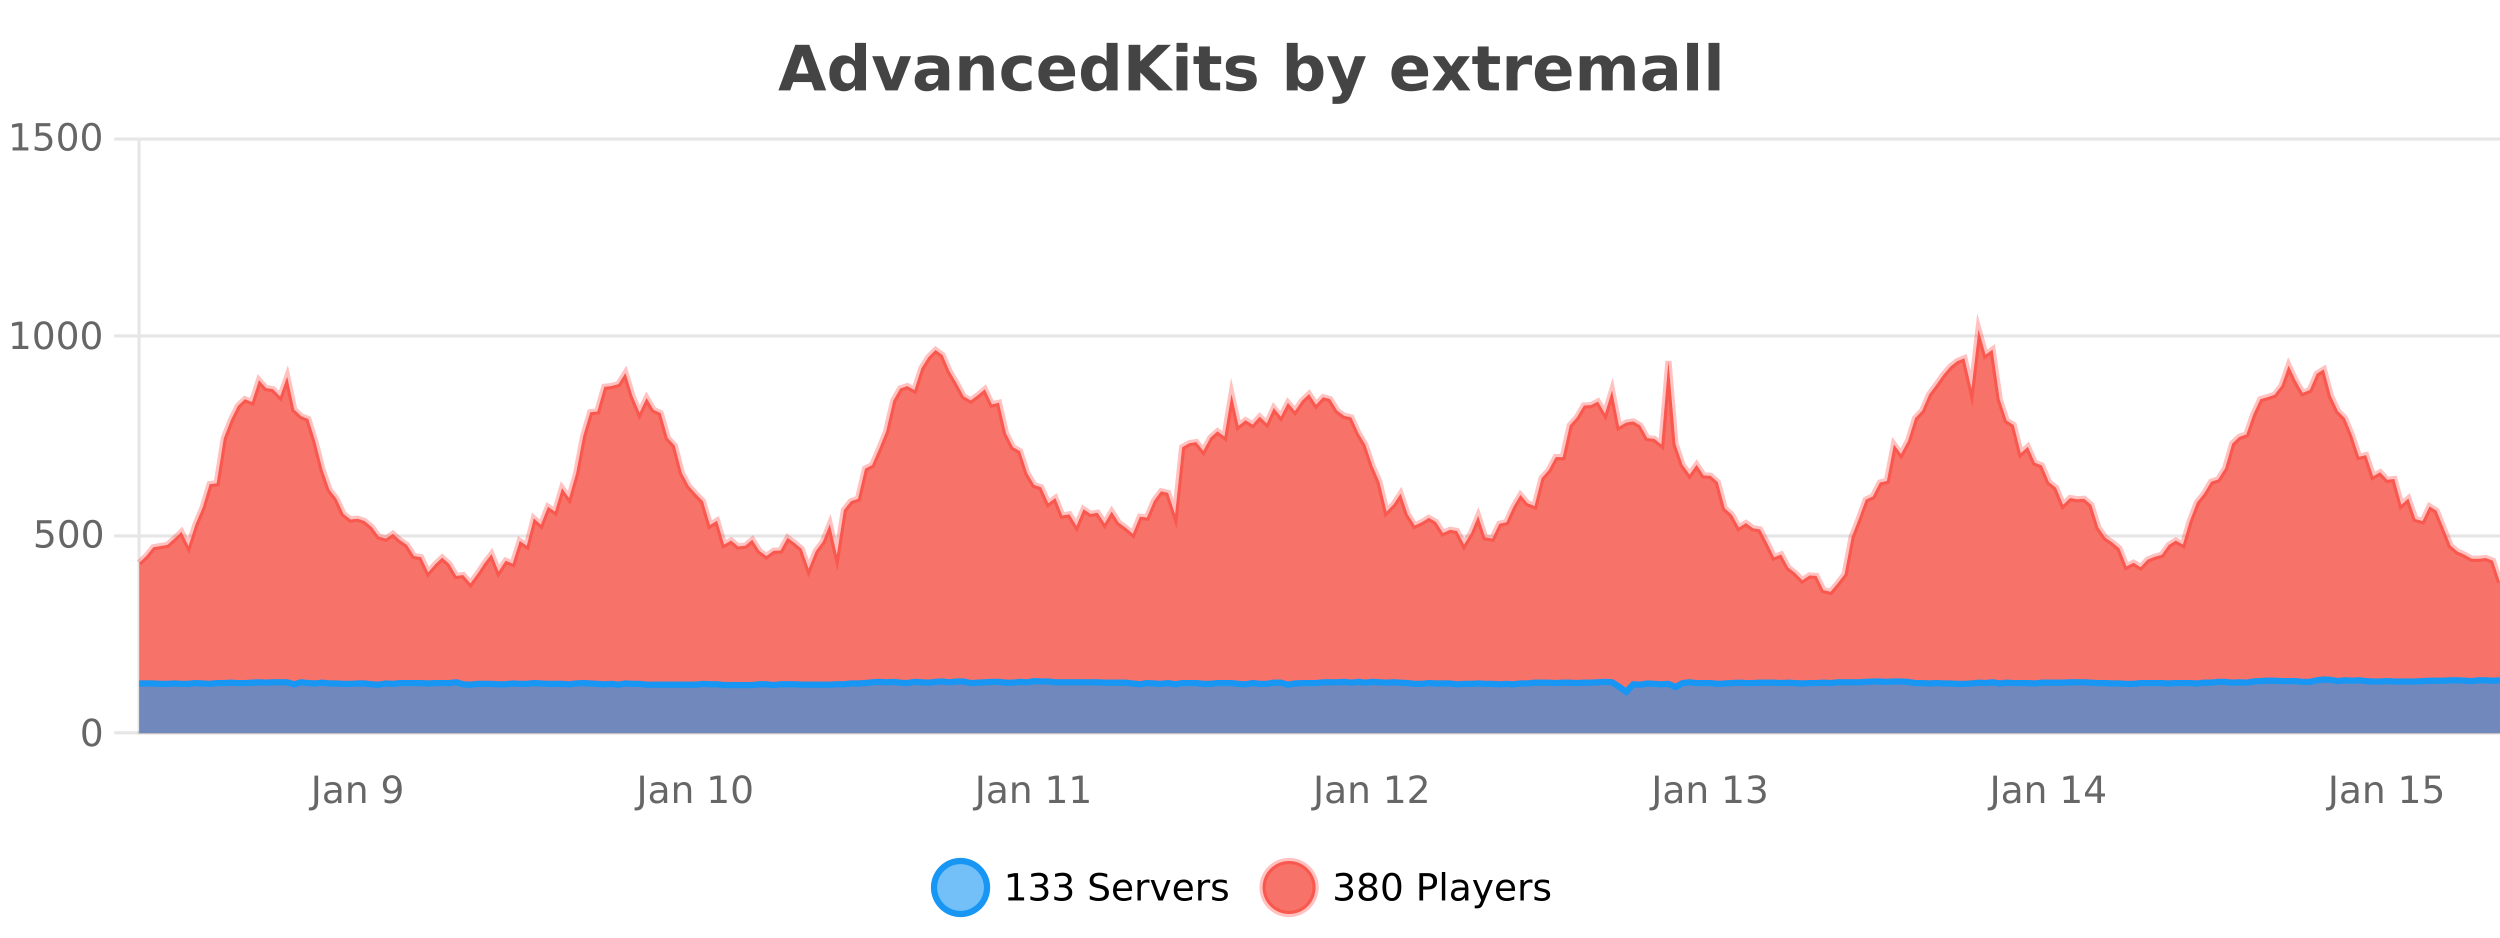 <?xml version="1.0" encoding="UTF-8"?>
<svg xmlns="http://www.w3.org/2000/svg" xmlns:xlink="http://www.w3.org/1999/xlink" width="800pt" height="300pt" viewBox="0 0 800 300" version="1.1">
<defs>
<clipPath id="clip1">
  <path d="M 270 263 L 345 263 L 345 300 L 270 300 Z M 270 263 "/>
</clipPath>
<clipPath id="clip2">
  <path d="M 375 263 L 450 263 L 450 300 L 375 300 Z M 375 263 "/>
</clipPath>
<clipPath id="clip3">
  <path d="M 44.539 105 L 800 105 L 800 234.602 L 44.539 234.602 Z M 44.539 105 "/>
</clipPath>
<clipPath id="clip4">
  <path d="M 43.539 77 L 800 77 L 800 218 L 43.539 218 Z M 43.539 77 "/>
</clipPath>
<clipPath id="clip5">
  <path d="M 44.539 217 L 800 217 L 800 234.602 L 44.539 234.602 Z M 44.539 217 "/>
</clipPath>
<clipPath id="clip6">
  <path d="M 43.539 189 L 800 189 L 800 235.602 L 43.539 235.602 Z M 43.539 189 "/>
</clipPath>
</defs>
<g id="surface145496">
<rect x="0" y="0" width="800" height="300" style="fill:rgb(100%,100%,100%);fill-opacity:1;stroke:none;"/>
<path style="fill:none;stroke-width:1;stroke-linecap:butt;stroke-linejoin:miter;stroke:rgb(0%,0%,0%);stroke-opacity:0.098;stroke-miterlimit:10;" d="M 45 234.5 L 800 234.5 "/>
<path style="fill:none;stroke-width:1;stroke-linecap:butt;stroke-linejoin:miter;stroke:rgb(0%,0%,0%);stroke-opacity:0.098;stroke-miterlimit:10;" d="M 36.539 234.5 L 44 234.5 "/>
<path style="fill:none;stroke-width:1;stroke-linecap:butt;stroke-linejoin:miter;stroke:rgb(0%,0%,0%);stroke-opacity:0.098;stroke-miterlimit:10;" d="M 45 171.5 L 800 171.5 "/>
<path style="fill:none;stroke-width:1;stroke-linecap:butt;stroke-linejoin:miter;stroke:rgb(0%,0%,0%);stroke-opacity:0.098;stroke-miterlimit:10;" d="M 36.539 171.5 L 44 171.5 "/>
<path style="fill:none;stroke-width:1;stroke-linecap:butt;stroke-linejoin:miter;stroke:rgb(0%,0%,0%);stroke-opacity:0.098;stroke-miterlimit:10;" d="M 45 107.5 L 800 107.5 "/>
<path style="fill:none;stroke-width:1;stroke-linecap:butt;stroke-linejoin:miter;stroke:rgb(0%,0%,0%);stroke-opacity:0.098;stroke-miterlimit:10;" d="M 36.539 107.5 L 44 107.5 "/>
<path style="fill:none;stroke-width:1;stroke-linecap:butt;stroke-linejoin:miter;stroke:rgb(0%,0%,0%);stroke-opacity:0.098;stroke-miterlimit:10;" d="M 45 44.5 L 800 44.5 "/>
<path style="fill:none;stroke-width:1;stroke-linecap:butt;stroke-linejoin:miter;stroke:rgb(0%,0%,0%);stroke-opacity:0.098;stroke-miterlimit:10;" d="M 36.539 44.5 L 44 44.5 "/>
<path style=" stroke:none;fill-rule:nonzero;fill:rgb(9.02%,58.824%,95.294%);fill-opacity:0.6;" d="M 315.852 284 C 315.852 288.688 312.055 292.484 307.367 292.484 C 302.684 292.484 298.883 288.688 298.883 284 C 298.883 279.312 302.684 275.516 307.367 275.516 C 312.055 275.516 315.852 279.312 315.852 284 Z M 315.852 284 "/>
<g clip-path="url(#clip1)" clip-rule="nonzero">
<path style="fill:none;stroke-width:2;stroke-linecap:butt;stroke-linejoin:miter;stroke:rgb(9.02%,58.824%,95.294%);stroke-opacity:1;stroke-miterlimit:10;" d="M 315.852 284 C 315.852 288.688 312.055 292.484 307.367 292.484 C 302.684 292.484 298.883 288.688 298.883 284 C 298.883 279.312 302.684 275.516 307.367 275.516 C 312.055 275.516 315.852 279.312 315.852 284 Z M 315.852 284 "/>
</g>
<path style=" stroke:none;fill-rule:nonzero;fill:rgb(0%,0%,0%);fill-opacity:1;" d="M 322.664 287.156 L 324.602 287.156 L 324.602 280.484 L 322.492 280.906 L 322.492 279.828 L 324.586 279.406 L 325.773 279.406 L 325.773 287.156 L 327.711 287.156 L 327.711 288.156 L 322.664 288.156 Z M 333.691 283.438 C 334.254 283.562 334.691 283.82 335.004 284.203 C 335.324 284.578 335.488 285.047 335.488 285.609 C 335.488 286.477 335.191 287.148 334.598 287.625 C 334.004 288.094 333.16 288.328 332.066 288.328 C 331.699 288.328 331.32 288.289 330.926 288.219 C 330.539 288.148 330.145 288.039 329.738 287.891 L 329.738 286.75 C 330.059 286.938 330.414 287.086 330.801 287.188 C 331.195 287.281 331.605 287.328 332.035 287.328 C 332.773 287.328 333.336 287.184 333.723 286.891 C 334.117 286.602 334.316 286.172 334.316 285.609 C 334.316 285.102 334.133 284.699 333.77 284.406 C 333.402 284.117 332.902 283.969 332.27 283.969 L 331.238 283.969 L 331.238 283 L 332.316 283 C 332.887 283 333.332 282.887 333.645 282.656 C 333.957 282.418 334.113 282.078 334.113 281.641 C 334.113 281.195 333.949 280.852 333.629 280.609 C 333.316 280.371 332.863 280.25 332.27 280.25 C 331.934 280.25 331.582 280.289 331.207 280.359 C 330.84 280.422 330.434 280.527 329.988 280.672 L 329.988 279.625 C 330.445 279.5 330.867 279.406 331.254 279.344 C 331.648 279.281 332.02 279.25 332.363 279.25 C 333.27 279.25 333.98 279.453 334.504 279.859 C 335.023 280.266 335.285 280.82 335.285 281.516 C 335.285 282.008 335.145 282.418 334.863 282.75 C 334.59 283.086 334.199 283.312 333.691 283.438 Z M 341.328 283.438 C 341.891 283.562 342.328 283.82 342.641 284.203 C 342.961 284.578 343.125 285.047 343.125 285.609 C 343.125 286.477 342.828 287.148 342.234 287.625 C 341.641 288.094 340.797 288.328 339.703 288.328 C 339.336 288.328 338.957 288.289 338.562 288.219 C 338.176 288.148 337.781 288.039 337.375 287.891 L 337.375 286.75 C 337.695 286.938 338.051 287.086 338.438 287.188 C 338.832 287.281 339.242 287.328 339.672 287.328 C 340.41 287.328 340.973 287.184 341.359 286.891 C 341.754 286.602 341.953 286.172 341.953 285.609 C 341.953 285.102 341.77 284.699 341.406 284.406 C 341.039 284.117 340.539 283.969 339.906 283.969 L 338.875 283.969 L 338.875 283 L 339.953 283 C 340.523 283 340.969 282.887 341.281 282.656 C 341.594 282.418 341.75 282.078 341.75 281.641 C 341.75 281.195 341.586 280.852 341.266 280.609 C 340.953 280.371 340.5 280.25 339.906 280.25 C 339.57 280.25 339.219 280.289 338.844 280.359 C 338.477 280.422 338.07 280.527 337.625 280.672 L 337.625 279.625 C 338.082 279.5 338.504 279.406 338.891 279.344 C 339.285 279.281 339.656 279.25 340 279.25 C 340.906 279.25 341.617 279.453 342.141 279.859 C 342.66 280.266 342.922 280.82 342.922 281.516 C 342.922 282.008 342.781 282.418 342.5 282.75 C 342.227 283.086 341.836 283.312 341.328 283.438 Z M 354.32 279.688 L 354.32 280.844 C 353.871 280.637 353.445 280.48 353.039 280.375 C 352.641 280.262 352.262 280.203 351.898 280.203 C 351.25 280.203 350.75 280.328 350.398 280.578 C 350.055 280.828 349.883 281.188 349.883 281.656 C 349.883 282.043 349.996 282.336 350.227 282.531 C 350.453 282.73 350.898 282.887 351.555 283 L 352.258 283.156 C 353.141 283.324 353.793 283.621 354.211 284.047 C 354.637 284.465 354.852 285.027 354.852 285.734 C 354.852 286.59 354.562 287.234 353.992 287.672 C 353.43 288.109 352.594 288.328 351.492 288.328 C 351.086 288.328 350.648 288.281 350.18 288.188 C 349.711 288.094 349.227 287.953 348.727 287.766 L 348.727 286.547 C 349.203 286.82 349.672 287.023 350.133 287.156 C 350.602 287.293 351.055 287.359 351.492 287.359 C 352.168 287.359 352.688 287.23 353.055 286.969 C 353.43 286.699 353.617 286.32 353.617 285.828 C 353.617 285.402 353.48 285.07 353.211 284.828 C 352.949 284.578 352.516 284.398 351.914 284.281 L 351.195 284.141 C 350.309 283.965 349.668 283.688 349.273 283.312 C 348.887 282.938 348.695 282.418 348.695 281.75 C 348.695 280.969 348.965 280.359 349.508 279.922 C 350.047 279.477 350.797 279.25 351.758 279.25 C 352.172 279.25 352.59 279.289 353.008 279.359 C 353.434 279.434 353.871 279.543 354.32 279.688 Z M 362.266 284.609 L 362.266 285.125 L 357.297 285.125 C 357.348 285.875 357.57 286.445 357.969 286.828 C 358.375 287.215 358.93 287.406 359.641 287.406 C 360.055 287.406 360.457 287.359 360.844 287.266 C 361.238 287.164 361.629 287.008 362.016 286.797 L 362.016 287.828 C 361.617 287.984 361.219 288.105 360.812 288.188 C 360.406 288.281 359.992 288.328 359.578 288.328 C 358.535 288.328 357.707 288.027 357.094 287.422 C 356.477 286.809 356.172 285.98 356.172 284.938 C 356.172 283.867 356.461 283.016 357.047 282.391 C 357.629 281.758 358.41 281.438 359.391 281.438 C 360.273 281.438 360.973 281.727 361.484 282.297 C 362.004 282.859 362.266 283.633 362.266 284.609 Z M 361.188 284.281 C 361.176 283.699 361.008 283.23 360.688 282.875 C 360.363 282.523 359.938 282.344 359.406 282.344 C 358.801 282.344 358.316 282.516 357.953 282.859 C 357.598 283.203 357.395 283.684 357.344 284.297 Z M 367.836 282.594 C 367.711 282.531 367.574 282.484 367.43 282.453 C 367.293 282.414 367.137 282.391 366.961 282.391 C 366.355 282.391 365.887 282.59 365.555 282.984 C 365.23 283.383 365.07 283.953 365.07 284.703 L 365.07 288.156 L 363.992 288.156 L 363.992 281.594 L 365.07 281.594 L 365.07 282.609 C 365.297 282.215 365.594 281.922 365.961 281.734 C 366.324 281.539 366.766 281.438 367.289 281.438 C 367.359 281.438 367.438 281.445 367.523 281.453 C 367.617 281.465 367.715 281.48 367.82 281.5 Z M 368.195 281.594 L 369.336 281.594 L 371.383 287.094 L 373.445 281.594 L 374.586 281.594 L 372.117 288.156 L 370.648 288.156 Z M 381.688 284.609 L 381.688 285.125 L 376.719 285.125 C 376.77 285.875 376.992 286.445 377.391 286.828 C 377.797 287.215 378.352 287.406 379.062 287.406 C 379.477 287.406 379.879 287.359 380.266 287.266 C 380.66 287.164 381.051 287.008 381.438 286.797 L 381.438 287.828 C 381.039 287.984 380.641 288.105 380.234 288.188 C 379.828 288.281 379.414 288.328 379 288.328 C 377.957 288.328 377.129 288.027 376.516 287.422 C 375.898 286.809 375.594 285.98 375.594 284.938 C 375.594 283.867 375.883 283.016 376.469 282.391 C 377.051 281.758 377.832 281.438 378.812 281.438 C 379.695 281.438 380.395 281.727 380.906 282.297 C 381.426 282.859 381.688 283.633 381.688 284.609 Z M 380.609 284.281 C 380.598 283.699 380.43 283.23 380.109 282.875 C 379.785 282.523 379.359 282.344 378.828 282.344 C 378.223 282.344 377.738 282.516 377.375 282.859 C 377.02 283.203 376.816 283.684 376.766 284.297 Z M 387.258 282.594 C 387.133 282.531 386.996 282.484 386.852 282.453 C 386.715 282.414 386.559 282.391 386.383 282.391 C 385.777 282.391 385.309 282.59 384.977 282.984 C 384.652 283.383 384.492 283.953 384.492 284.703 L 384.492 288.156 L 383.414 288.156 L 383.414 281.594 L 384.492 281.594 L 384.492 282.609 C 384.719 282.215 385.016 281.922 385.383 281.734 C 385.746 281.539 386.188 281.438 386.711 281.438 C 386.781 281.438 386.859 281.445 386.945 281.453 C 387.039 281.465 387.137 281.48 387.242 281.5 Z M 392.562 281.781 L 392.562 282.812 C 392.258 282.656 391.941 282.543 391.609 282.469 C 391.285 282.387 390.945 282.344 390.594 282.344 C 390.062 282.344 389.66 282.43 389.391 282.594 C 389.117 282.75 388.984 282.996 388.984 283.328 C 388.984 283.578 389.078 283.777 389.266 283.922 C 389.461 284.059 389.852 284.188 390.438 284.312 L 390.797 284.406 C 391.566 284.562 392.113 284.793 392.438 285.094 C 392.758 285.398 392.922 285.812 392.922 286.344 C 392.922 286.961 392.676 287.445 392.188 287.797 C 391.707 288.152 391.047 288.328 390.203 288.328 C 389.848 288.328 389.477 288.289 389.094 288.219 C 388.719 288.156 388.32 288.059 387.906 287.922 L 387.906 286.797 C 388.301 287.008 388.691 287.164 389.078 287.266 C 389.461 287.371 389.848 287.422 390.234 287.422 C 390.734 287.422 391.117 287.34 391.391 287.172 C 391.672 286.996 391.812 286.746 391.812 286.422 C 391.812 286.133 391.711 285.906 391.516 285.75 C 391.316 285.594 390.883 285.445 390.219 285.297 L 389.844 285.219 C 389.176 285.074 388.691 284.855 388.391 284.562 C 388.098 284.273 387.953 283.875 387.953 283.375 C 387.953 282.75 388.172 282.273 388.609 281.938 C 389.047 281.605 389.664 281.438 390.469 281.438 C 390.863 281.438 391.238 281.469 391.594 281.531 C 391.945 281.586 392.27 281.668 392.562 281.781 Z M 317.367 277.016 "/>
<path style=" stroke:none;fill-rule:nonzero;fill:rgb(96.863%,44.706%,40.784%);fill-opacity:1;" d="M 420.988 284 C 420.988 288.688 417.191 292.484 412.504 292.484 C 407.82 292.484 404.02 288.688 404.02 284 C 404.02 279.312 407.82 275.516 412.504 275.516 C 417.191 275.516 420.988 279.312 420.988 284 Z M 420.988 284 "/>
<g clip-path="url(#clip2)" clip-rule="nonzero">
<path style="fill:none;stroke-width:2;stroke-linecap:butt;stroke-linejoin:miter;stroke:rgb(100%,4.706%,0%);stroke-opacity:0.247;stroke-miterlimit:10;" d="M 420.988 284 C 420.988 288.688 417.191 292.484 412.504 292.484 C 407.82 292.484 404.02 288.688 404.02 284 C 404.02 279.312 407.82 275.516 412.504 275.516 C 417.191 275.516 420.988 279.312 420.988 284 Z M 420.988 284 "/>
</g>
<path style=" stroke:none;fill-rule:nonzero;fill:rgb(0%,0%,0%);fill-opacity:1;" d="M 431.195 283.438 C 431.758 283.562 432.195 283.82 432.508 284.203 C 432.828 284.578 432.992 285.047 432.992 285.609 C 432.992 286.477 432.695 287.148 432.102 287.625 C 431.508 288.094 430.664 288.328 429.57 288.328 C 429.203 288.328 428.824 288.289 428.43 288.219 C 428.043 288.148 427.648 288.039 427.242 287.891 L 427.242 286.75 C 427.562 286.938 427.918 287.086 428.305 287.188 C 428.699 287.281 429.109 287.328 429.539 287.328 C 430.277 287.328 430.84 287.184 431.227 286.891 C 431.621 286.602 431.82 286.172 431.82 285.609 C 431.82 285.102 431.637 284.699 431.273 284.406 C 430.906 284.117 430.406 283.969 429.773 283.969 L 428.742 283.969 L 428.742 283 L 429.82 283 C 430.391 283 430.836 282.887 431.148 282.656 C 431.461 282.418 431.617 282.078 431.617 281.641 C 431.617 281.195 431.453 280.852 431.133 280.609 C 430.82 280.371 430.367 280.25 429.773 280.25 C 429.438 280.25 429.086 280.289 428.711 280.359 C 428.344 280.422 427.938 280.527 427.492 280.672 L 427.492 279.625 C 427.949 279.5 428.371 279.406 428.758 279.344 C 429.152 279.281 429.523 279.25 429.867 279.25 C 430.773 279.25 431.484 279.453 432.008 279.859 C 432.527 280.266 432.789 280.82 432.789 281.516 C 432.789 282.008 432.648 282.418 432.367 282.75 C 432.094 283.086 431.703 283.312 431.195 283.438 Z M 437.766 284 C 437.203 284 436.758 284.152 436.438 284.453 C 436.113 284.758 435.953 285.168 435.953 285.688 C 435.953 286.219 436.113 286.637 436.438 286.938 C 436.758 287.242 437.203 287.391 437.766 287.391 C 438.328 287.391 438.77 287.242 439.094 286.938 C 439.414 286.637 439.578 286.219 439.578 285.688 C 439.578 285.168 439.414 284.758 439.094 284.453 C 438.781 284.152 438.336 284 437.766 284 Z M 436.578 283.5 C 436.078 283.375 435.68 283.141 435.391 282.797 C 435.109 282.445 434.969 282.016 434.969 281.516 C 434.969 280.82 435.219 280.266 435.719 279.859 C 436.219 279.453 436.898 279.25 437.766 279.25 C 438.641 279.25 439.32 279.453 439.812 279.859 C 440.312 280.266 440.562 280.82 440.562 281.516 C 440.562 282.016 440.422 282.445 440.141 282.797 C 439.859 283.141 439.461 283.375 438.953 283.5 C 439.523 283.637 439.969 283.898 440.281 284.281 C 440.602 284.668 440.766 285.137 440.766 285.688 C 440.766 286.543 440.504 287.199 439.984 287.656 C 439.473 288.105 438.734 288.328 437.766 288.328 C 436.805 288.328 436.066 288.105 435.547 287.656 C 435.023 287.199 434.766 286.543 434.766 285.688 C 434.766 285.137 434.926 284.668 435.25 284.281 C 435.57 283.898 436.016 283.637 436.578 283.5 Z M 436.156 281.625 C 436.156 282.086 436.297 282.438 436.578 282.688 C 436.859 282.938 437.254 283.062 437.766 283.062 C 438.273 283.062 438.672 282.938 438.953 282.688 C 439.242 282.438 439.391 282.086 439.391 281.625 C 439.391 281.18 439.242 280.828 438.953 280.578 C 438.672 280.32 438.273 280.188 437.766 280.188 C 437.254 280.188 436.859 280.32 436.578 280.578 C 436.297 280.828 436.156 281.18 436.156 281.625 Z M 445.398 280.188 C 444.793 280.188 444.336 280.492 444.023 281.094 C 443.719 281.688 443.57 282.59 443.57 283.797 C 443.57 284.996 443.719 285.898 444.023 286.5 C 444.336 287.094 444.793 287.391 445.398 287.391 C 446.012 287.391 446.469 287.094 446.773 286.5 C 447.086 285.898 447.242 284.996 447.242 283.797 C 447.242 282.59 447.086 281.688 446.773 281.094 C 446.469 280.492 446.012 280.188 445.398 280.188 Z M 445.398 279.25 C 446.375 279.25 447.125 279.641 447.648 280.422 C 448.168 281.195 448.43 282.32 448.43 283.797 C 448.43 285.266 448.168 286.391 447.648 287.172 C 447.125 287.945 446.375 288.328 445.398 288.328 C 444.418 288.328 443.668 287.945 443.148 287.172 C 442.637 286.391 442.383 285.266 442.383 283.797 C 442.383 282.32 442.637 281.195 443.148 280.422 C 443.668 279.641 444.418 279.25 445.398 279.25 Z M 455.398 280.375 L 455.398 283.672 L 456.883 283.672 C 457.434 283.672 457.859 283.531 458.164 283.25 C 458.465 282.961 458.617 282.547 458.617 282.016 C 458.617 281.496 458.465 281.094 458.164 280.812 C 457.859 280.523 457.434 280.375 456.883 280.375 Z M 454.211 279.406 L 456.883 279.406 C 457.871 279.406 458.617 279.633 459.117 280.078 C 459.617 280.516 459.867 281.164 459.867 282.016 C 459.867 282.883 459.617 283.539 459.117 283.984 C 458.617 284.422 457.871 284.641 456.883 284.641 L 455.398 284.641 L 455.398 288.156 L 454.211 288.156 Z M 461.398 279.031 L 462.477 279.031 L 462.477 288.156 L 461.398 288.156 Z M 467.719 284.859 C 466.852 284.859 466.25 284.961 465.906 285.156 C 465.57 285.355 465.406 285.695 465.406 286.172 C 465.406 286.559 465.531 286.867 465.781 287.094 C 466.039 287.312 466.383 287.422 466.812 287.422 C 467.414 287.422 467.895 287.215 468.25 286.797 C 468.613 286.371 468.797 285.805 468.797 285.094 L 468.797 284.859 Z M 469.875 284.406 L 469.875 288.156 L 468.797 288.156 L 468.797 287.156 C 468.547 287.555 468.238 287.852 467.875 288.047 C 467.508 288.234 467.062 288.328 466.531 288.328 C 465.852 288.328 465.316 288.141 464.922 287.766 C 464.523 287.383 464.328 286.875 464.328 286.25 C 464.328 285.512 464.57 284.953 465.062 284.578 C 465.562 284.203 466.301 284.016 467.281 284.016 L 468.797 284.016 L 468.797 283.906 C 468.797 283.406 468.629 283.023 468.297 282.75 C 467.973 282.48 467.52 282.344 466.938 282.344 C 466.562 282.344 466.191 282.391 465.828 282.484 C 465.473 282.578 465.133 282.715 464.812 282.891 L 464.812 281.891 C 465.207 281.734 465.586 281.621 465.953 281.547 C 466.328 281.477 466.691 281.438 467.047 281.438 C 467.992 281.438 468.703 281.684 469.172 282.172 C 469.641 282.664 469.875 283.406 469.875 284.406 Z M 474.82 288.766 C 474.516 289.547 474.219 290.055 473.93 290.297 C 473.637 290.535 473.25 290.656 472.773 290.656 L 471.914 290.656 L 471.914 289.75 L 472.539 289.75 C 472.84 289.75 473.07 289.676 473.227 289.531 C 473.391 289.395 473.574 289.066 473.773 288.547 L 473.977 288.047 L 471.32 281.594 L 472.461 281.594 L 474.508 286.719 L 476.57 281.594 L 477.711 281.594 Z M 484.812 284.609 L 484.812 285.125 L 479.844 285.125 C 479.895 285.875 480.117 286.445 480.516 286.828 C 480.922 287.215 481.477 287.406 482.188 287.406 C 482.602 287.406 483.004 287.359 483.391 287.266 C 483.785 287.164 484.176 287.008 484.562 286.797 L 484.562 287.828 C 484.164 287.984 483.766 288.105 483.359 288.188 C 482.953 288.281 482.539 288.328 482.125 288.328 C 481.082 288.328 480.254 288.027 479.641 287.422 C 479.023 286.809 478.719 285.98 478.719 284.938 C 478.719 283.867 479.008 283.016 479.594 282.391 C 480.176 281.758 480.957 281.438 481.938 281.438 C 482.82 281.438 483.52 281.727 484.031 282.297 C 484.551 282.859 484.812 283.633 484.812 284.609 Z M 483.734 284.281 C 483.723 283.699 483.555 283.23 483.234 282.875 C 482.91 282.523 482.484 282.344 481.953 282.344 C 481.348 282.344 480.863 282.516 480.5 282.859 C 480.145 283.203 479.941 283.684 479.891 284.297 Z M 490.383 282.594 C 490.258 282.531 490.121 282.484 489.977 282.453 C 489.84 282.414 489.684 282.391 489.508 282.391 C 488.902 282.391 488.434 282.59 488.102 282.984 C 487.777 283.383 487.617 283.953 487.617 284.703 L 487.617 288.156 L 486.539 288.156 L 486.539 281.594 L 487.617 281.594 L 487.617 282.609 C 487.844 282.215 488.141 281.922 488.508 281.734 C 488.871 281.539 489.312 281.438 489.836 281.438 C 489.906 281.438 489.984 281.445 490.07 281.453 C 490.164 281.465 490.262 281.48 490.367 281.5 Z M 495.691 281.781 L 495.691 282.812 C 495.387 282.656 495.07 282.543 494.738 282.469 C 494.414 282.387 494.074 282.344 493.723 282.344 C 493.191 282.344 492.789 282.43 492.52 282.594 C 492.246 282.75 492.113 282.996 492.113 283.328 C 492.113 283.578 492.207 283.777 492.395 283.922 C 492.59 284.059 492.98 284.188 493.566 284.312 L 493.926 284.406 C 494.695 284.562 495.242 284.793 495.566 285.094 C 495.887 285.398 496.051 285.812 496.051 286.344 C 496.051 286.961 495.805 287.445 495.316 287.797 C 494.836 288.152 494.176 288.328 493.332 288.328 C 492.977 288.328 492.605 288.289 492.223 288.219 C 491.848 288.156 491.449 288.059 491.035 287.922 L 491.035 286.797 C 491.43 287.008 491.82 287.164 492.207 287.266 C 492.59 287.371 492.977 287.422 493.363 287.422 C 493.863 287.422 494.246 287.34 494.52 287.172 C 494.801 286.996 494.941 286.746 494.941 286.422 C 494.941 286.133 494.84 285.906 494.645 285.75 C 494.445 285.594 494.012 285.445 493.348 285.297 L 492.973 285.219 C 492.305 285.074 491.82 284.855 491.52 284.562 C 491.227 284.273 491.082 283.875 491.082 283.375 C 491.082 282.75 491.301 282.273 491.738 281.938 C 492.176 281.605 492.793 281.438 493.598 281.438 C 493.992 281.438 494.367 281.469 494.723 281.531 C 495.074 281.586 495.398 281.668 495.691 281.781 Z M 422.504 277.016 "/>
<path style=" stroke:none;fill-rule:nonzero;fill:rgb(26.667%,26.667%,26.667%);fill-opacity:1;" d="M 259.688 26.266 L 253.812 26.266 L 252.875 28.922 L 249.094 28.922 L 254.5 14.344 L 258.984 14.344 L 264.375 28.922 L 260.609 28.922 Z M 254.75 23.562 L 258.734 23.562 L 256.75 17.766 Z M 273.602 19.578 L 273.602 13.719 L 277.117 13.719 L 277.117 28.922 L 273.602 28.922 L 273.602 27.344 C 273.121 27.992 272.59 28.465 272.008 28.766 C 271.422 29.055 270.75 29.203 269.992 29.203 C 268.648 29.203 267.543 28.668 266.68 27.594 C 265.812 26.523 265.383 25.148 265.383 23.469 C 265.383 21.781 265.812 20.402 266.68 19.328 C 267.543 18.258 268.648 17.719 269.992 17.719 C 270.75 17.719 271.422 17.871 272.008 18.172 C 272.59 18.477 273.121 18.945 273.602 19.578 Z M 271.289 26.672 C 272.039 26.672 272.609 26.402 273.008 25.859 C 273.402 25.309 273.602 24.512 273.602 23.469 C 273.602 22.43 273.402 21.637 273.008 21.094 C 272.609 20.543 272.039 20.266 271.289 20.266 C 270.547 20.266 269.98 20.543 269.586 21.094 C 269.188 21.637 268.992 22.43 268.992 23.469 C 268.992 24.512 269.188 25.309 269.586 25.859 C 269.98 26.402 270.547 26.672 271.289 26.672 Z M 279.094 17.984 L 282.594 17.984 L 285.328 25.547 L 288.031 17.984 L 291.547 17.984 L 287.234 28.922 L 283.391 28.922 Z M 298.41 24 C 297.68 24 297.133 24.125 296.77 24.375 C 296.402 24.617 296.223 24.98 296.223 25.469 C 296.223 25.906 296.367 26.25 296.66 26.5 C 296.961 26.75 297.371 26.875 297.895 26.875 C 298.551 26.875 299.102 26.641 299.551 26.172 C 300.008 25.703 300.238 25.117 300.238 24.406 L 300.238 24 Z M 303.754 22.688 L 303.754 28.922 L 300.238 28.922 L 300.238 27.297 C 299.77 27.965 299.238 28.449 298.645 28.75 C 298.059 29.051 297.348 29.203 296.504 29.203 C 295.379 29.203 294.461 28.875 293.754 28.219 C 293.043 27.555 292.691 26.695 292.691 25.641 C 292.691 24.359 293.129 23.422 294.004 22.828 C 294.887 22.227 296.277 21.922 298.176 21.922 L 300.238 21.922 L 300.238 21.641 C 300.238 21.09 300.02 20.688 299.582 20.438 C 299.145 20.18 298.461 20.047 297.535 20.047 C 296.785 20.047 296.086 20.125 295.441 20.281 C 294.793 20.43 294.195 20.648 293.645 20.938 L 293.645 18.281 C 294.395 18.094 295.145 17.953 295.895 17.859 C 296.652 17.766 297.414 17.719 298.176 17.719 C 300.145 17.719 301.566 18.109 302.441 18.891 C 303.316 19.664 303.754 20.93 303.754 22.688 Z M 318 22.266 L 318 28.922 L 314.484 28.922 L 314.484 23.828 C 314.484 22.883 314.461 22.23 314.422 21.875 C 314.379 21.512 314.305 21.246 314.203 21.078 C 314.066 20.852 313.879 20.672 313.641 20.547 C 313.41 20.422 313.145 20.359 312.844 20.359 C 312.113 20.359 311.539 20.641 311.125 21.203 C 310.707 21.766 310.5 22.547 310.5 23.547 L 310.5 28.922 L 307.016 28.922 L 307.016 17.984 L 310.5 17.984 L 310.5 19.578 C 311.031 18.945 311.594 18.477 312.188 18.172 C 312.781 17.871 313.43 17.719 314.141 17.719 C 315.41 17.719 316.367 18.109 317.016 18.891 C 317.672 19.664 318 20.789 318 22.266 Z M 330.082 18.328 L 330.082 21.172 C 329.613 20.852 329.137 20.609 328.66 20.453 C 328.18 20.297 327.68 20.219 327.16 20.219 C 326.191 20.219 325.43 20.508 324.879 21.078 C 324.336 21.641 324.066 22.438 324.066 23.469 C 324.066 24.492 324.336 25.289 324.879 25.859 C 325.43 26.422 326.191 26.703 327.16 26.703 C 327.711 26.703 328.23 26.625 328.723 26.469 C 329.211 26.305 329.664 26.059 330.082 25.734 L 330.082 28.594 C 329.539 28.805 328.988 28.953 328.426 29.047 C 327.863 29.148 327.293 29.203 326.723 29.203 C 324.754 29.203 323.211 28.699 322.098 27.688 C 320.98 26.68 320.426 25.273 320.426 23.469 C 320.426 21.656 320.98 20.246 322.098 19.234 C 323.211 18.227 324.754 17.719 326.723 17.719 C 327.293 17.719 327.855 17.773 328.41 17.875 C 328.973 17.969 329.527 18.121 330.082 18.328 Z M 344.016 23.422 L 344.016 24.422 L 335.844 24.422 C 335.926 25.246 336.223 25.859 336.734 26.266 C 337.242 26.672 337.953 26.875 338.859 26.875 C 339.598 26.875 340.352 26.766 341.125 26.547 C 341.895 26.328 342.688 26 343.5 25.562 L 343.5 28.25 C 342.676 28.562 341.848 28.797 341.016 28.953 C 340.191 29.117 339.367 29.203 338.547 29.203 C 336.566 29.203 335.023 28.703 333.922 27.703 C 332.828 26.695 332.281 25.281 332.281 23.469 C 332.281 21.68 332.816 20.273 333.891 19.25 C 334.973 18.23 336.457 17.719 338.344 17.719 C 340.062 17.719 341.438 18.242 342.469 19.281 C 343.5 20.312 344.016 21.695 344.016 23.422 Z M 340.422 22.266 C 340.422 21.602 340.227 21.062 339.844 20.656 C 339.457 20.25 338.953 20.047 338.328 20.047 C 337.648 20.047 337.098 20.242 336.672 20.625 C 336.254 21 335.992 21.547 335.891 22.266 Z M 354.109 19.578 L 354.109 13.719 L 357.625 13.719 L 357.625 28.922 L 354.109 28.922 L 354.109 27.344 C 353.629 27.992 353.098 28.465 352.516 28.766 C 351.93 29.055 351.258 29.203 350.5 29.203 C 349.156 29.203 348.051 28.668 347.188 27.594 C 346.32 26.523 345.891 25.148 345.891 23.469 C 345.891 21.781 346.32 20.402 347.188 19.328 C 348.051 18.258 349.156 17.719 350.5 17.719 C 351.258 17.719 351.93 17.871 352.516 18.172 C 353.098 18.477 353.629 18.945 354.109 19.578 Z M 351.797 26.672 C 352.547 26.672 353.117 26.402 353.516 25.859 C 353.91 25.309 354.109 24.512 354.109 23.469 C 354.109 22.43 353.91 21.637 353.516 21.094 C 353.117 20.543 352.547 20.266 351.797 20.266 C 351.055 20.266 350.488 20.543 350.094 21.094 C 349.695 21.637 349.5 22.43 349.5 23.469 C 349.5 24.512 349.695 25.309 350.094 25.859 C 350.488 26.402 351.055 26.672 351.797 26.672 Z M 361.148 14.344 L 364.898 14.344 L 364.898 19.656 L 370.32 14.344 L 374.68 14.344 L 367.664 21.25 L 375.414 28.922 L 370.695 28.922 L 364.898 23.172 L 364.898 28.922 L 361.148 28.922 Z M 376.488 17.984 L 379.973 17.984 L 379.973 28.922 L 376.488 28.922 Z M 376.488 13.719 L 379.973 13.719 L 379.973 16.578 L 376.488 16.578 Z M 387.156 14.875 L 387.156 17.984 L 390.766 17.984 L 390.766 20.484 L 387.156 20.484 L 387.156 25.125 C 387.156 25.637 387.254 25.98 387.453 26.156 C 387.66 26.336 388.062 26.422 388.656 26.422 L 390.453 26.422 L 390.453 28.922 L 387.453 28.922 C 386.078 28.922 385.098 28.637 384.516 28.062 C 383.941 27.48 383.656 26.5 383.656 25.125 L 383.656 20.484 L 381.922 20.484 L 381.922 17.984 L 383.656 17.984 L 383.656 14.875 Z M 401.438 18.328 L 401.438 20.984 C 400.695 20.672 399.977 20.438 399.281 20.281 C 398.582 20.125 397.922 20.047 397.297 20.047 C 396.641 20.047 396.148 20.133 395.828 20.297 C 395.504 20.465 395.344 20.719 395.344 21.062 C 395.344 21.344 395.461 21.559 395.703 21.703 C 395.953 21.852 396.391 21.961 397.016 22.031 L 397.641 22.125 C 399.43 22.355 400.633 22.73 401.25 23.25 C 401.863 23.773 402.172 24.59 402.172 25.703 C 402.172 26.871 401.738 27.746 400.875 28.328 C 400.02 28.914 398.742 29.203 397.047 29.203 C 396.316 29.203 395.566 29.145 394.797 29.031 C 394.023 28.918 393.234 28.746 392.422 28.516 L 392.422 25.859 C 393.117 26.203 393.832 26.461 394.562 26.625 C 395.289 26.793 396.035 26.875 396.797 26.875 C 397.484 26.875 398 26.781 398.344 26.594 C 398.688 26.406 398.859 26.125 398.859 25.75 C 398.859 25.438 398.738 25.211 398.5 25.062 C 398.258 24.906 397.785 24.789 397.078 24.703 L 396.469 24.625 C 394.906 24.43 393.812 24.07 393.188 23.547 C 392.562 23.016 392.25 22.215 392.25 21.141 C 392.25 19.984 392.645 19.125 393.438 18.562 C 394.238 18 395.457 17.719 397.094 17.719 C 397.738 17.719 398.414 17.773 399.125 17.875 C 399.832 17.969 400.602 18.121 401.438 18.328 Z M 417.586 26.672 C 418.336 26.672 418.906 26.402 419.305 25.859 C 419.699 25.309 419.898 24.512 419.898 23.469 C 419.898 22.43 419.699 21.637 419.305 21.094 C 418.906 20.543 418.336 20.266 417.586 20.266 C 416.836 20.266 416.258 20.543 415.852 21.094 C 415.453 21.637 415.258 22.43 415.258 23.469 C 415.258 24.5 415.453 25.293 415.852 25.844 C 416.258 26.398 416.836 26.672 417.586 26.672 Z M 415.258 19.578 C 415.746 18.945 416.281 18.477 416.867 18.172 C 417.449 17.871 418.121 17.719 418.883 17.719 C 420.234 17.719 421.344 18.258 422.211 19.328 C 423.074 20.402 423.508 21.781 423.508 23.469 C 423.508 25.148 423.074 26.523 422.211 27.594 C 421.344 28.668 420.234 29.203 418.883 29.203 C 418.121 29.203 417.449 29.051 416.867 28.75 C 416.281 28.449 415.746 27.98 415.258 27.344 L 415.258 28.922 L 411.773 28.922 L 411.773 13.719 L 415.258 13.719 Z M 424.648 17.984 L 428.133 17.984 L 431.086 25.406 L 433.586 17.984 L 437.07 17.984 L 432.477 29.953 C 432.016 31.172 431.477 32.02 430.852 32.5 C 430.234 32.988 429.43 33.234 428.43 33.234 L 426.398 33.234 L 426.398 30.938 L 427.492 30.938 C 428.086 30.938 428.516 30.844 428.789 30.656 C 429.059 30.469 429.266 30.129 429.414 29.641 L 429.523 29.344 Z M 456.992 23.422 L 456.992 24.422 L 448.82 24.422 C 448.902 25.246 449.199 25.859 449.711 26.266 C 450.219 26.672 450.93 26.875 451.836 26.875 C 452.574 26.875 453.328 26.766 454.102 26.547 C 454.871 26.328 455.664 26 456.477 25.562 L 456.477 28.25 C 455.652 28.562 454.824 28.797 453.992 28.953 C 453.168 29.117 452.344 29.203 451.523 29.203 C 449.543 29.203 448 28.703 446.898 27.703 C 445.805 26.695 445.258 25.281 445.258 23.469 C 445.258 21.68 445.793 20.273 446.867 19.25 C 447.949 18.23 449.434 17.719 451.32 17.719 C 453.039 17.719 454.414 18.242 455.445 19.281 C 456.477 20.312 456.992 21.695 456.992 23.422 Z M 453.398 22.266 C 453.398 21.602 453.203 21.062 452.82 20.656 C 452.434 20.25 451.93 20.047 451.305 20.047 C 450.625 20.047 450.074 20.242 449.648 20.625 C 449.23 21 448.969 21.547 448.867 22.266 Z M 462.402 23.328 L 458.465 17.984 L 462.168 17.984 L 464.402 21.219 L 466.668 17.984 L 470.371 17.984 L 466.418 23.312 L 470.559 28.922 L 466.855 28.922 L 464.402 25.469 L 461.965 28.922 L 458.262 28.922 Z M 476.367 14.875 L 476.367 17.984 L 479.977 17.984 L 479.977 20.484 L 476.367 20.484 L 476.367 25.125 C 476.367 25.637 476.465 25.98 476.664 26.156 C 476.871 26.336 477.273 26.422 477.867 26.422 L 479.664 26.422 L 479.664 28.922 L 476.664 28.922 C 475.289 28.922 474.309 28.637 473.727 28.062 C 473.152 27.48 472.867 26.5 472.867 25.125 L 472.867 20.484 L 471.133 20.484 L 471.133 17.984 L 472.867 17.984 L 472.867 14.875 Z M 490.238 20.969 C 489.926 20.824 489.617 20.719 489.316 20.656 C 489.012 20.586 488.711 20.547 488.41 20.547 C 487.504 20.547 486.805 20.836 486.316 21.406 C 485.836 21.98 485.598 22.805 485.598 23.875 L 485.598 28.922 L 482.113 28.922 L 482.113 17.984 L 485.598 17.984 L 485.598 19.781 C 486.043 19.062 486.559 18.543 487.145 18.219 C 487.727 17.887 488.426 17.719 489.238 17.719 C 489.363 17.719 489.492 17.727 489.629 17.734 C 489.762 17.746 489.961 17.766 490.223 17.797 Z M 502.883 23.422 L 502.883 24.422 L 494.711 24.422 C 494.793 25.246 495.09 25.859 495.602 26.266 C 496.109 26.672 496.82 26.875 497.727 26.875 C 498.465 26.875 499.219 26.766 499.992 26.547 C 500.762 26.328 501.555 26 502.367 25.562 L 502.367 28.25 C 501.543 28.562 500.715 28.797 499.883 28.953 C 499.059 29.117 498.234 29.203 497.414 29.203 C 495.434 29.203 493.891 28.703 492.789 27.703 C 491.695 26.695 491.148 25.281 491.148 23.469 C 491.148 21.68 491.684 20.273 492.758 19.25 C 493.84 18.23 495.324 17.719 497.211 17.719 C 498.93 17.719 500.305 18.242 501.336 19.281 C 502.367 20.312 502.883 21.695 502.883 23.422 Z M 499.289 22.266 C 499.289 21.602 499.094 21.062 498.711 20.656 C 498.324 20.25 497.82 20.047 497.195 20.047 C 496.516 20.047 495.965 20.242 495.539 20.625 C 495.121 21 494.859 21.547 494.758 22.266 Z M 515.664 19.797 C 516.109 19.121 516.637 18.605 517.242 18.25 C 517.855 17.898 518.527 17.719 519.258 17.719 C 520.508 17.719 521.461 18.109 522.117 18.891 C 522.781 19.664 523.117 20.789 523.117 22.266 L 523.117 28.922 L 519.602 28.922 L 519.602 23.219 C 519.602 23.137 519.602 23.047 519.602 22.953 C 519.609 22.859 519.617 22.73 519.617 22.562 C 519.617 21.793 519.5 21.234 519.273 20.891 C 519.043 20.539 518.672 20.359 518.164 20.359 C 517.508 20.359 516.996 20.637 516.633 21.188 C 516.266 21.73 516.078 22.516 516.07 23.547 L 516.07 28.922 L 512.555 28.922 L 512.555 23.219 C 512.555 22.012 512.449 21.234 512.242 20.891 C 512.031 20.539 511.664 20.359 511.133 20.359 C 510.453 20.359 509.934 20.637 509.57 21.188 C 509.203 21.73 509.023 22.516 509.023 23.547 L 509.023 28.922 L 505.508 28.922 L 505.508 17.984 L 509.023 17.984 L 509.023 19.578 C 509.461 18.965 509.953 18.5 510.508 18.188 C 511.059 17.875 511.672 17.719 512.352 17.719 C 513.102 17.719 513.766 17.902 514.352 18.266 C 514.934 18.633 515.371 19.141 515.664 19.797 Z M 531.273 24 C 530.543 24 529.996 24.125 529.633 24.375 C 529.266 24.617 529.086 24.98 529.086 25.469 C 529.086 25.906 529.23 26.25 529.523 26.5 C 529.824 26.75 530.234 26.875 530.758 26.875 C 531.414 26.875 531.965 26.641 532.414 26.172 C 532.871 25.703 533.102 25.117 533.102 24.406 L 533.102 24 Z M 536.617 22.688 L 536.617 28.922 L 533.102 28.922 L 533.102 27.297 C 532.633 27.965 532.102 28.449 531.508 28.75 C 530.922 29.051 530.211 29.203 529.367 29.203 C 528.242 29.203 527.324 28.875 526.617 28.219 C 525.906 27.555 525.555 26.695 525.555 25.641 C 525.555 24.359 525.992 23.422 526.867 22.828 C 527.75 22.227 529.141 21.922 531.039 21.922 L 533.102 21.922 L 533.102 21.641 C 533.102 21.09 532.883 20.688 532.445 20.438 C 532.008 20.18 531.324 20.047 530.398 20.047 C 529.648 20.047 528.949 20.125 528.305 20.281 C 527.656 20.43 527.059 20.648 526.508 20.938 L 526.508 18.281 C 527.258 18.094 528.008 17.953 528.758 17.859 C 529.516 17.766 530.277 17.719 531.039 17.719 C 533.008 17.719 534.43 18.109 535.305 18.891 C 536.18 19.664 536.617 20.93 536.617 22.688 Z M 539.875 13.719 L 543.359 13.719 L 543.359 28.922 L 539.875 28.922 Z M 546.734 13.719 L 550.219 13.719 L 550.219 28.922 L 546.734 28.922 Z M 249 10.359 "/>
<path style="fill:none;stroke-width:1;stroke-linecap:butt;stroke-linejoin:miter;stroke:rgb(0%,0%,0%);stroke-opacity:0.098;stroke-miterlimit:10;" d="M 44 234.5 L 801 234.5 "/>
<path style=" stroke:none;fill-rule:nonzero;fill:rgb(40%,40%,40%);fill-opacity:1;" d="M 100.621 248.203 L 101.809 248.203 L 101.809 256.344 C 101.809 257.395 101.605 258.16 101.199 258.641 C 100.801 259.117 100.16 259.359 99.277 259.359 L 98.824 259.359 L 98.824 258.359 L 99.199 258.359 C 99.719 258.359 100.082 258.211 100.293 257.922 C 100.512 257.629 100.621 257.102 100.621 256.344 Z M 107.098 253.656 C 106.23 253.656 105.629 253.758 105.285 253.953 C 104.949 254.152 104.785 254.492 104.785 254.969 C 104.785 255.355 104.91 255.664 105.16 255.891 C 105.418 256.109 105.762 256.219 106.191 256.219 C 106.793 256.219 107.273 256.012 107.629 255.594 C 107.992 255.168 108.176 254.602 108.176 253.891 L 108.176 253.656 Z M 109.254 253.203 L 109.254 256.953 L 108.176 256.953 L 108.176 255.953 C 107.926 256.352 107.617 256.648 107.254 256.844 C 106.887 257.031 106.441 257.125 105.91 257.125 C 105.23 257.125 104.695 256.938 104.301 256.562 C 103.902 256.18 103.707 255.672 103.707 255.047 C 103.707 254.309 103.949 253.75 104.441 253.375 C 104.941 253 105.68 252.812 106.66 252.812 L 108.176 252.812 L 108.176 252.703 C 108.176 252.203 108.008 251.82 107.676 251.547 C 107.352 251.277 106.898 251.141 106.316 251.141 C 105.941 251.141 105.57 251.188 105.207 251.281 C 104.852 251.375 104.512 251.512 104.191 251.688 L 104.191 250.688 C 104.586 250.531 104.965 250.418 105.332 250.344 C 105.707 250.273 106.07 250.234 106.426 250.234 C 107.371 250.234 108.082 250.48 108.551 250.969 C 109.02 251.461 109.254 252.203 109.254 253.203 Z M 116.938 252.984 L 116.938 256.953 L 115.859 256.953 L 115.859 253.031 C 115.859 252.406 115.734 251.945 115.484 251.641 C 115.242 251.328 114.883 251.172 114.406 251.172 C 113.82 251.172 113.359 251.359 113.016 251.734 C 112.68 252.102 112.516 252.605 112.516 253.25 L 112.516 256.953 L 111.438 256.953 L 111.438 250.391 L 112.516 250.391 L 112.516 251.406 C 112.773 251.012 113.078 250.719 113.422 250.531 C 113.773 250.336 114.18 250.234 114.641 250.234 C 115.391 250.234 115.957 250.469 116.344 250.938 C 116.738 251.398 116.938 252.078 116.938 252.984 Z M 123.074 256.766 L 123.074 255.688 C 123.375 255.836 123.676 255.945 123.98 256.016 C 124.281 256.09 124.582 256.125 124.887 256.125 C 125.668 256.125 126.262 255.867 126.668 255.344 C 127.082 254.812 127.316 254.012 127.371 252.938 C 127.152 253.281 126.863 253.543 126.512 253.719 C 126.168 253.898 125.781 253.984 125.355 253.984 C 124.48 253.984 123.785 253.727 123.277 253.203 C 122.766 252.672 122.512 251.945 122.512 251.016 C 122.512 250.121 122.777 249.402 123.309 248.859 C 123.84 248.32 124.547 248.047 125.434 248.047 C 126.441 248.047 127.215 248.438 127.746 249.219 C 128.285 249.992 128.559 251.117 128.559 252.594 C 128.559 253.969 128.23 255.07 127.574 255.891 C 126.918 256.715 126.035 257.125 124.934 257.125 C 124.629 257.125 124.328 257.094 124.027 257.031 C 123.723 256.977 123.406 256.891 123.074 256.766 Z M 125.434 253.062 C 125.965 253.062 126.387 252.883 126.699 252.516 C 127.012 252.152 127.168 251.652 127.168 251.016 C 127.168 250.391 127.012 249.898 126.699 249.531 C 126.387 249.168 125.965 248.984 125.434 248.984 C 124.902 248.984 124.48 249.168 124.168 249.531 C 123.863 249.898 123.715 250.391 123.715 251.016 C 123.715 251.652 123.863 252.152 124.168 252.516 C 124.48 252.883 124.902 253.062 125.434 253.062 Z M 99.449 245.816 "/>
<path style=" stroke:none;fill-rule:nonzero;fill:rgb(40%,40%,40%);fill-opacity:1;" d="M 204.863 248.203 L 206.051 248.203 L 206.051 256.344 C 206.051 257.395 205.848 258.16 205.441 258.641 C 205.043 259.117 204.402 259.359 203.52 259.359 L 203.066 259.359 L 203.066 258.359 L 203.441 258.359 C 203.961 258.359 204.324 258.211 204.535 257.922 C 204.754 257.629 204.863 257.102 204.863 256.344 Z M 211.34 253.656 C 210.473 253.656 209.871 253.758 209.527 253.953 C 209.191 254.152 209.027 254.492 209.027 254.969 C 209.027 255.355 209.152 255.664 209.402 255.891 C 209.66 256.109 210.004 256.219 210.434 256.219 C 211.035 256.219 211.516 256.012 211.871 255.594 C 212.234 255.168 212.418 254.602 212.418 253.891 L 212.418 253.656 Z M 213.496 253.203 L 213.496 256.953 L 212.418 256.953 L 212.418 255.953 C 212.168 256.352 211.859 256.648 211.496 256.844 C 211.129 257.031 210.684 257.125 210.152 257.125 C 209.473 257.125 208.938 256.938 208.543 256.562 C 208.145 256.18 207.949 255.672 207.949 255.047 C 207.949 254.309 208.191 253.75 208.684 253.375 C 209.184 253 209.922 252.812 210.902 252.812 L 212.418 252.812 L 212.418 252.703 C 212.418 252.203 212.25 251.82 211.918 251.547 C 211.594 251.277 211.141 251.141 210.559 251.141 C 210.184 251.141 209.812 251.188 209.449 251.281 C 209.094 251.375 208.754 251.512 208.434 251.688 L 208.434 250.688 C 208.828 250.531 209.207 250.418 209.574 250.344 C 209.949 250.273 210.312 250.234 210.668 250.234 C 211.613 250.234 212.324 250.48 212.793 250.969 C 213.262 251.461 213.496 252.203 213.496 253.203 Z M 221.18 252.984 L 221.18 256.953 L 220.102 256.953 L 220.102 253.031 C 220.102 252.406 219.977 251.945 219.727 251.641 C 219.484 251.328 219.125 251.172 218.648 251.172 C 218.062 251.172 217.602 251.359 217.258 251.734 C 216.922 252.102 216.758 252.605 216.758 253.25 L 216.758 256.953 L 215.68 256.953 L 215.68 250.391 L 216.758 250.391 L 216.758 251.406 C 217.016 251.012 217.32 250.719 217.664 250.531 C 218.016 250.336 218.422 250.234 218.883 250.234 C 219.633 250.234 220.199 250.469 220.586 250.938 C 220.98 251.398 221.18 252.078 221.18 252.984 Z M 227.488 255.953 L 229.426 255.953 L 229.426 249.281 L 227.316 249.703 L 227.316 248.625 L 229.41 248.203 L 230.598 248.203 L 230.598 255.953 L 232.535 255.953 L 232.535 256.953 L 227.488 256.953 Z M 237.453 248.984 C 236.848 248.984 236.391 249.289 236.078 249.891 C 235.773 250.484 235.625 251.387 235.625 252.594 C 235.625 253.793 235.773 254.695 236.078 255.297 C 236.391 255.891 236.848 256.188 237.453 256.188 C 238.066 256.188 238.523 255.891 238.828 255.297 C 239.141 254.695 239.297 253.793 239.297 252.594 C 239.297 251.387 239.141 250.484 238.828 249.891 C 238.523 249.289 238.066 248.984 237.453 248.984 Z M 237.453 248.047 C 238.43 248.047 239.18 248.438 239.703 249.219 C 240.223 249.992 240.484 251.117 240.484 252.594 C 240.484 254.062 240.223 255.188 239.703 255.969 C 239.18 256.742 238.43 257.125 237.453 257.125 C 236.473 257.125 235.723 256.742 235.203 255.969 C 234.691 255.188 234.438 254.062 234.438 252.594 C 234.438 251.117 234.691 249.992 235.203 249.219 C 235.723 248.438 236.473 248.047 237.453 248.047 Z M 203.691 245.816 "/>
<path style=" stroke:none;fill-rule:nonzero;fill:rgb(40%,40%,40%);fill-opacity:1;" d="M 313.109 248.203 L 314.297 248.203 L 314.297 256.344 C 314.297 257.395 314.094 258.16 313.688 258.641 C 313.289 259.117 312.648 259.359 311.766 259.359 L 311.312 259.359 L 311.312 258.359 L 311.688 258.359 C 312.207 258.359 312.57 258.211 312.781 257.922 C 313 257.629 313.109 257.102 313.109 256.344 Z M 319.586 253.656 C 318.719 253.656 318.117 253.758 317.773 253.953 C 317.438 254.152 317.273 254.492 317.273 254.969 C 317.273 255.355 317.398 255.664 317.648 255.891 C 317.906 256.109 318.25 256.219 318.68 256.219 C 319.281 256.219 319.762 256.012 320.117 255.594 C 320.48 255.168 320.664 254.602 320.664 253.891 L 320.664 253.656 Z M 321.742 253.203 L 321.742 256.953 L 320.664 256.953 L 320.664 255.953 C 320.414 256.352 320.105 256.648 319.742 256.844 C 319.375 257.031 318.93 257.125 318.398 257.125 C 317.719 257.125 317.184 256.938 316.789 256.562 C 316.391 256.18 316.195 255.672 316.195 255.047 C 316.195 254.309 316.438 253.75 316.93 253.375 C 317.43 253 318.168 252.812 319.148 252.812 L 320.664 252.812 L 320.664 252.703 C 320.664 252.203 320.496 251.82 320.164 251.547 C 319.84 251.277 319.387 251.141 318.805 251.141 C 318.43 251.141 318.059 251.188 317.695 251.281 C 317.34 251.375 317 251.512 316.68 251.688 L 316.68 250.688 C 317.074 250.531 317.453 250.418 317.82 250.344 C 318.195 250.273 318.559 250.234 318.914 250.234 C 319.859 250.234 320.57 250.48 321.039 250.969 C 321.508 251.461 321.742 252.203 321.742 253.203 Z M 329.422 252.984 L 329.422 256.953 L 328.344 256.953 L 328.344 253.031 C 328.344 252.406 328.219 251.945 327.969 251.641 C 327.727 251.328 327.367 251.172 326.891 251.172 C 326.305 251.172 325.844 251.359 325.5 251.734 C 325.164 252.102 325 252.605 325 253.25 L 325 256.953 L 323.922 256.953 L 323.922 250.391 L 325 250.391 L 325 251.406 C 325.258 251.012 325.562 250.719 325.906 250.531 C 326.258 250.336 326.664 250.234 327.125 250.234 C 327.875 250.234 328.441 250.469 328.828 250.938 C 329.223 251.398 329.422 252.078 329.422 252.984 Z M 335.734 255.953 L 337.672 255.953 L 337.672 249.281 L 335.562 249.703 L 335.562 248.625 L 337.656 248.203 L 338.844 248.203 L 338.844 255.953 L 340.781 255.953 L 340.781 256.953 L 335.734 256.953 Z M 343.367 255.953 L 345.305 255.953 L 345.305 249.281 L 343.195 249.703 L 343.195 248.625 L 345.289 248.203 L 346.477 248.203 L 346.477 255.953 L 348.414 255.953 L 348.414 256.953 L 343.367 256.953 Z M 311.938 245.816 "/>
<path style=" stroke:none;fill-rule:nonzero;fill:rgb(40%,40%,40%);fill-opacity:1;" d="M 421.355 248.203 L 422.543 248.203 L 422.543 256.344 C 422.543 257.395 422.34 258.16 421.934 258.641 C 421.535 259.117 420.895 259.359 420.012 259.359 L 419.559 259.359 L 419.559 258.359 L 419.934 258.359 C 420.453 258.359 420.816 258.211 421.027 257.922 C 421.246 257.629 421.355 257.102 421.355 256.344 Z M 427.832 253.656 C 426.965 253.656 426.363 253.758 426.02 253.953 C 425.684 254.152 425.52 254.492 425.52 254.969 C 425.52 255.355 425.645 255.664 425.895 255.891 C 426.152 256.109 426.496 256.219 426.926 256.219 C 427.527 256.219 428.008 256.012 428.363 255.594 C 428.727 255.168 428.91 254.602 428.91 253.891 L 428.91 253.656 Z M 429.988 253.203 L 429.988 256.953 L 428.91 256.953 L 428.91 255.953 C 428.66 256.352 428.352 256.648 427.988 256.844 C 427.621 257.031 427.176 257.125 426.645 257.125 C 425.965 257.125 425.43 256.938 425.035 256.562 C 424.637 256.18 424.441 255.672 424.441 255.047 C 424.441 254.309 424.684 253.75 425.176 253.375 C 425.676 253 426.414 252.812 427.395 252.812 L 428.91 252.812 L 428.91 252.703 C 428.91 252.203 428.742 251.82 428.41 251.547 C 428.086 251.277 427.633 251.141 427.051 251.141 C 426.676 251.141 426.305 251.188 425.941 251.281 C 425.586 251.375 425.246 251.512 424.926 251.688 L 424.926 250.688 C 425.32 250.531 425.699 250.418 426.066 250.344 C 426.441 250.273 426.805 250.234 427.16 250.234 C 428.105 250.234 428.816 250.48 429.285 250.969 C 429.754 251.461 429.988 252.203 429.988 253.203 Z M 437.672 252.984 L 437.672 256.953 L 436.594 256.953 L 436.594 253.031 C 436.594 252.406 436.469 251.945 436.219 251.641 C 435.977 251.328 435.617 251.172 435.141 251.172 C 434.555 251.172 434.094 251.359 433.75 251.734 C 433.414 252.102 433.25 252.605 433.25 253.25 L 433.25 256.953 L 432.172 256.953 L 432.172 250.391 L 433.25 250.391 L 433.25 251.406 C 433.508 251.012 433.812 250.719 434.156 250.531 C 434.508 250.336 434.914 250.234 435.375 250.234 C 436.125 250.234 436.691 250.469 437.078 250.938 C 437.473 251.398 437.672 252.078 437.672 252.984 Z M 443.98 255.953 L 445.918 255.953 L 445.918 249.281 L 443.809 249.703 L 443.809 248.625 L 445.902 248.203 L 447.09 248.203 L 447.09 255.953 L 449.027 255.953 L 449.027 256.953 L 443.98 256.953 Z M 452.43 255.953 L 456.57 255.953 L 456.57 256.953 L 451.008 256.953 L 451.008 255.953 C 451.453 255.496 452.062 254.875 452.836 254.094 C 453.617 253.305 454.105 252.793 454.305 252.562 C 454.688 252.148 454.953 251.793 455.102 251.5 C 455.258 251.199 455.336 250.906 455.336 250.625 C 455.336 250.156 455.168 249.777 454.836 249.484 C 454.512 249.195 454.09 249.047 453.57 249.047 C 453.195 249.047 452.797 249.109 452.383 249.234 C 451.977 249.359 451.539 249.559 451.07 249.828 L 451.07 248.625 C 451.547 248.438 451.992 248.297 452.398 248.203 C 452.812 248.102 453.195 248.047 453.539 248.047 C 454.445 248.047 455.168 248.277 455.711 248.734 C 456.25 249.184 456.523 249.789 456.523 250.547 C 456.523 250.902 456.453 251.242 456.32 251.562 C 456.184 251.887 455.938 252.266 455.586 252.703 C 455.48 252.82 455.168 253.148 454.648 253.688 C 454.125 254.23 453.387 254.984 452.43 255.953 Z M 420.184 245.816 "/>
<path style=" stroke:none;fill-rule:nonzero;fill:rgb(40%,40%,40%);fill-opacity:1;" d="M 529.602 248.203 L 530.789 248.203 L 530.789 256.344 C 530.789 257.395 530.586 258.16 530.18 258.641 C 529.781 259.117 529.141 259.359 528.258 259.359 L 527.805 259.359 L 527.805 258.359 L 528.18 258.359 C 528.699 258.359 529.062 258.211 529.273 257.922 C 529.492 257.629 529.602 257.102 529.602 256.344 Z M 536.078 253.656 C 535.211 253.656 534.609 253.758 534.266 253.953 C 533.93 254.152 533.766 254.492 533.766 254.969 C 533.766 255.355 533.891 255.664 534.141 255.891 C 534.398 256.109 534.742 256.219 535.172 256.219 C 535.773 256.219 536.254 256.012 536.609 255.594 C 536.973 255.168 537.156 254.602 537.156 253.891 L 537.156 253.656 Z M 538.234 253.203 L 538.234 256.953 L 537.156 256.953 L 537.156 255.953 C 536.906 256.352 536.598 256.648 536.234 256.844 C 535.867 257.031 535.422 257.125 534.891 257.125 C 534.211 257.125 533.676 256.938 533.281 256.562 C 532.883 256.18 532.688 255.672 532.688 255.047 C 532.688 254.309 532.93 253.75 533.422 253.375 C 533.922 253 534.66 252.812 535.641 252.812 L 537.156 252.812 L 537.156 252.703 C 537.156 252.203 536.988 251.82 536.656 251.547 C 536.332 251.277 535.879 251.141 535.297 251.141 C 534.922 251.141 534.551 251.188 534.188 251.281 C 533.832 251.375 533.492 251.512 533.172 251.688 L 533.172 250.688 C 533.566 250.531 533.945 250.418 534.312 250.344 C 534.688 250.273 535.051 250.234 535.406 250.234 C 536.352 250.234 537.062 250.48 537.531 250.969 C 538 251.461 538.234 252.203 538.234 253.203 Z M 545.914 252.984 L 545.914 256.953 L 544.836 256.953 L 544.836 253.031 C 544.836 252.406 544.711 251.945 544.461 251.641 C 544.219 251.328 543.859 251.172 543.383 251.172 C 542.797 251.172 542.336 251.359 541.992 251.734 C 541.656 252.102 541.492 252.605 541.492 253.25 L 541.492 256.953 L 540.414 256.953 L 540.414 250.391 L 541.492 250.391 L 541.492 251.406 C 541.75 251.012 542.055 250.719 542.398 250.531 C 542.75 250.336 543.156 250.234 543.617 250.234 C 544.367 250.234 544.934 250.469 545.32 250.938 C 545.715 251.398 545.914 252.078 545.914 252.984 Z M 552.227 255.953 L 554.164 255.953 L 554.164 249.281 L 552.055 249.703 L 552.055 248.625 L 554.148 248.203 L 555.336 248.203 L 555.336 255.953 L 557.273 255.953 L 557.273 256.953 L 552.227 256.953 Z M 563.25 252.234 C 563.812 252.359 564.25 252.617 564.562 253 C 564.883 253.375 565.047 253.844 565.047 254.406 C 565.047 255.273 564.75 255.945 564.156 256.422 C 563.562 256.891 562.719 257.125 561.625 257.125 C 561.258 257.125 560.879 257.086 560.484 257.016 C 560.098 256.945 559.703 256.836 559.297 256.688 L 559.297 255.547 C 559.617 255.734 559.973 255.883 560.359 255.984 C 560.754 256.078 561.164 256.125 561.594 256.125 C 562.332 256.125 562.895 255.98 563.281 255.688 C 563.676 255.398 563.875 254.969 563.875 254.406 C 563.875 253.898 563.691 253.496 563.328 253.203 C 562.961 252.914 562.461 252.766 561.828 252.766 L 560.797 252.766 L 560.797 251.797 L 561.875 251.797 C 562.445 251.797 562.891 251.684 563.203 251.453 C 563.516 251.215 563.672 250.875 563.672 250.438 C 563.672 249.992 563.508 249.648 563.188 249.406 C 562.875 249.168 562.422 249.047 561.828 249.047 C 561.492 249.047 561.141 249.086 560.766 249.156 C 560.398 249.219 559.992 249.324 559.547 249.469 L 559.547 248.422 C 560.004 248.297 560.426 248.203 560.812 248.141 C 561.207 248.078 561.578 248.047 561.922 248.047 C 562.828 248.047 563.539 248.25 564.062 248.656 C 564.582 249.062 564.844 249.617 564.844 250.312 C 564.844 250.805 564.703 251.215 564.422 251.547 C 564.148 251.883 563.758 252.109 563.25 252.234 Z M 528.43 245.816 "/>
<path style=" stroke:none;fill-rule:nonzero;fill:rgb(40%,40%,40%);fill-opacity:1;" d="M 637.844 248.203 L 639.031 248.203 L 639.031 256.344 C 639.031 257.395 638.828 258.16 638.422 258.641 C 638.023 259.117 637.383 259.359 636.5 259.359 L 636.047 259.359 L 636.047 258.359 L 636.422 258.359 C 636.941 258.359 637.305 258.211 637.516 257.922 C 637.734 257.629 637.844 257.102 637.844 256.344 Z M 644.32 253.656 C 643.453 253.656 642.852 253.758 642.508 253.953 C 642.172 254.152 642.008 254.492 642.008 254.969 C 642.008 255.355 642.133 255.664 642.383 255.891 C 642.641 256.109 642.984 256.219 643.414 256.219 C 644.016 256.219 644.496 256.012 644.852 255.594 C 645.215 255.168 645.398 254.602 645.398 253.891 L 645.398 253.656 Z M 646.477 253.203 L 646.477 256.953 L 645.398 256.953 L 645.398 255.953 C 645.148 256.352 644.84 256.648 644.477 256.844 C 644.109 257.031 643.664 257.125 643.133 257.125 C 642.453 257.125 641.918 256.938 641.523 256.562 C 641.125 256.18 640.93 255.672 640.93 255.047 C 640.93 254.309 641.172 253.75 641.664 253.375 C 642.164 253 642.902 252.812 643.883 252.812 L 645.398 252.812 L 645.398 252.703 C 645.398 252.203 645.23 251.82 644.898 251.547 C 644.574 251.277 644.121 251.141 643.539 251.141 C 643.164 251.141 642.793 251.188 642.43 251.281 C 642.074 251.375 641.734 251.512 641.414 251.688 L 641.414 250.688 C 641.809 250.531 642.188 250.418 642.555 250.344 C 642.93 250.273 643.293 250.234 643.648 250.234 C 644.594 250.234 645.305 250.48 645.773 250.969 C 646.242 251.461 646.477 252.203 646.477 253.203 Z M 654.156 252.984 L 654.156 256.953 L 653.078 256.953 L 653.078 253.031 C 653.078 252.406 652.953 251.945 652.703 251.641 C 652.461 251.328 652.102 251.172 651.625 251.172 C 651.039 251.172 650.578 251.359 650.234 251.734 C 649.898 252.102 649.734 252.605 649.734 253.25 L 649.734 256.953 L 648.656 256.953 L 648.656 250.391 L 649.734 250.391 L 649.734 251.406 C 649.992 251.012 650.297 250.719 650.641 250.531 C 650.992 250.336 651.398 250.234 651.859 250.234 C 652.609 250.234 653.176 250.469 653.562 250.938 C 653.957 251.398 654.156 252.078 654.156 252.984 Z M 660.469 255.953 L 662.406 255.953 L 662.406 249.281 L 660.297 249.703 L 660.297 248.625 L 662.391 248.203 L 663.578 248.203 L 663.578 255.953 L 665.516 255.953 L 665.516 256.953 L 660.469 256.953 Z M 671.148 249.234 L 668.164 253.906 L 671.148 253.906 Z M 670.836 248.203 L 672.336 248.203 L 672.336 253.906 L 673.586 253.906 L 673.586 254.891 L 672.336 254.891 L 672.336 256.953 L 671.148 256.953 L 671.148 254.891 L 667.211 254.891 L 667.211 253.75 Z M 636.672 245.816 "/>
<path style=" stroke:none;fill-rule:nonzero;fill:rgb(40%,40%,40%);fill-opacity:1;" d="M 746.09 248.203 L 747.277 248.203 L 747.277 256.344 C 747.277 257.395 747.074 258.16 746.668 258.641 C 746.27 259.117 745.629 259.359 744.746 259.359 L 744.293 259.359 L 744.293 258.359 L 744.668 258.359 C 745.188 258.359 745.551 258.211 745.762 257.922 C 745.98 257.629 746.09 257.102 746.09 256.344 Z M 752.566 253.656 C 751.699 253.656 751.098 253.758 750.754 253.953 C 750.418 254.152 750.254 254.492 750.254 254.969 C 750.254 255.355 750.379 255.664 750.629 255.891 C 750.887 256.109 751.23 256.219 751.66 256.219 C 752.262 256.219 752.742 256.012 753.098 255.594 C 753.461 255.168 753.645 254.602 753.645 253.891 L 753.645 253.656 Z M 754.723 253.203 L 754.723 256.953 L 753.645 256.953 L 753.645 255.953 C 753.395 256.352 753.086 256.648 752.723 256.844 C 752.355 257.031 751.91 257.125 751.379 257.125 C 750.699 257.125 750.164 256.938 749.77 256.562 C 749.371 256.18 749.176 255.672 749.176 255.047 C 749.176 254.309 749.418 253.75 749.91 253.375 C 750.41 253 751.148 252.812 752.129 252.812 L 753.645 252.812 L 753.645 252.703 C 753.645 252.203 753.477 251.82 753.145 251.547 C 752.82 251.277 752.367 251.141 751.785 251.141 C 751.41 251.141 751.039 251.188 750.676 251.281 C 750.32 251.375 749.98 251.512 749.66 251.688 L 749.66 250.688 C 750.055 250.531 750.434 250.418 750.801 250.344 C 751.176 250.273 751.539 250.234 751.895 250.234 C 752.84 250.234 753.551 250.48 754.02 250.969 C 754.488 251.461 754.723 252.203 754.723 253.203 Z M 762.406 252.984 L 762.406 256.953 L 761.328 256.953 L 761.328 253.031 C 761.328 252.406 761.203 251.945 760.953 251.641 C 760.711 251.328 760.352 251.172 759.875 251.172 C 759.289 251.172 758.828 251.359 758.484 251.734 C 758.148 252.102 757.984 252.605 757.984 253.25 L 757.984 256.953 L 756.906 256.953 L 756.906 250.391 L 757.984 250.391 L 757.984 251.406 C 758.242 251.012 758.547 250.719 758.891 250.531 C 759.242 250.336 759.648 250.234 760.109 250.234 C 760.859 250.234 761.426 250.469 761.812 250.938 C 762.207 251.398 762.406 252.078 762.406 252.984 Z M 768.715 255.953 L 770.652 255.953 L 770.652 249.281 L 768.543 249.703 L 768.543 248.625 L 770.637 248.203 L 771.824 248.203 L 771.824 255.953 L 773.762 255.953 L 773.762 256.953 L 768.715 256.953 Z M 776.164 248.203 L 780.805 248.203 L 780.805 249.203 L 777.242 249.203 L 777.242 251.344 C 777.418 251.281 777.59 251.242 777.758 251.219 C 777.934 251.188 778.105 251.172 778.273 251.172 C 779.25 251.172 780.027 251.445 780.602 251.984 C 781.172 252.516 781.461 253.234 781.461 254.141 C 781.461 255.09 781.164 255.824 780.57 256.344 C 779.984 256.867 779.164 257.125 778.102 257.125 C 777.727 257.125 777.344 257.094 776.961 257.031 C 776.586 256.969 776.195 256.875 775.789 256.75 L 775.789 255.562 C 776.141 255.75 776.508 255.891 776.883 255.984 C 777.258 256.078 777.652 256.125 778.07 256.125 C 778.746 256.125 779.281 255.949 779.68 255.594 C 780.074 255.242 780.273 254.758 780.273 254.141 C 780.273 253.539 780.074 253.059 779.68 252.703 C 779.281 252.352 778.746 252.172 778.07 252.172 C 777.758 252.172 777.438 252.211 777.117 252.281 C 776.805 252.344 776.484 252.449 776.164 252.594 Z M 744.918 245.816 "/>
<path style="fill:none;stroke-width:1;stroke-linecap:butt;stroke-linejoin:miter;stroke:rgb(0%,0%,0%);stroke-opacity:0.098;stroke-miterlimit:10;" d="M 44.5 44 L 44.5 235 "/>
<path style=" stroke:none;fill-rule:nonzero;fill:rgb(40%,40%,40%);fill-opacity:1;" d="M 29.352 230.789 C 28.746 230.789 28.289 231.094 27.977 231.695 C 27.672 232.289 27.523 233.191 27.523 234.398 C 27.523 235.598 27.672 236.5 27.977 237.102 C 28.289 237.695 28.746 237.992 29.352 237.992 C 29.965 237.992 30.422 237.695 30.727 237.102 C 31.039 236.5 31.195 235.598 31.195 234.398 C 31.195 233.191 31.039 232.289 30.727 231.695 C 30.422 231.094 29.965 230.789 29.352 230.789 Z M 29.352 229.852 C 30.328 229.852 31.078 230.242 31.602 231.023 C 32.121 231.797 32.383 232.922 32.383 234.398 C 32.383 235.867 32.121 236.992 31.602 237.773 C 31.078 238.547 30.328 238.93 29.352 238.93 C 28.371 238.93 27.621 238.547 27.102 237.773 C 26.59 236.992 26.336 235.867 26.336 234.398 C 26.336 232.922 26.59 231.797 27.102 231.023 C 27.621 230.242 28.371 229.852 29.352 229.852 Z M 25.539 227.617 "/>
<path style=" stroke:none;fill-rule:nonzero;fill:rgb(40%,40%,40%);fill-opacity:1;" d="M 11.836 166.469 L 16.477 166.469 L 16.477 167.469 L 12.914 167.469 L 12.914 169.609 C 13.09 169.547 13.262 169.508 13.43 169.484 C 13.605 169.453 13.777 169.438 13.945 169.438 C 14.922 169.438 15.699 169.711 16.273 170.25 C 16.844 170.781 17.133 171.5 17.133 172.406 C 17.133 173.355 16.836 174.09 16.242 174.609 C 15.656 175.133 14.836 175.391 13.773 175.391 C 13.398 175.391 13.016 175.359 12.633 175.297 C 12.258 175.234 11.867 175.141 11.461 175.016 L 11.461 173.828 C 11.812 174.016 12.18 174.156 12.555 174.25 C 12.93 174.344 13.324 174.391 13.742 174.391 C 14.418 174.391 14.953 174.215 15.352 173.859 C 15.746 173.508 15.945 173.023 15.945 172.406 C 15.945 171.805 15.746 171.324 15.352 170.969 C 14.953 170.617 14.418 170.438 13.742 170.438 C 13.43 170.438 13.109 170.477 12.789 170.547 C 12.477 170.609 12.156 170.715 11.836 170.859 Z M 21.984 167.25 C 21.379 167.25 20.922 167.555 20.609 168.156 C 20.305 168.75 20.156 169.652 20.156 170.859 C 20.156 172.059 20.305 172.961 20.609 173.562 C 20.922 174.156 21.379 174.453 21.984 174.453 C 22.598 174.453 23.055 174.156 23.359 173.562 C 23.672 172.961 23.828 172.059 23.828 170.859 C 23.828 169.652 23.672 168.75 23.359 168.156 C 23.055 167.555 22.598 167.25 21.984 167.25 Z M 21.984 166.312 C 22.961 166.312 23.711 166.703 24.234 167.484 C 24.754 168.258 25.016 169.383 25.016 170.859 C 25.016 172.328 24.754 173.453 24.234 174.234 C 23.711 175.008 22.961 175.391 21.984 175.391 C 21.004 175.391 20.254 175.008 19.734 174.234 C 19.223 173.453 18.969 172.328 18.969 170.859 C 18.969 169.383 19.223 168.258 19.734 167.484 C 20.254 166.703 21.004 166.312 21.984 166.312 Z M 29.621 167.25 C 29.016 167.25 28.559 167.555 28.246 168.156 C 27.941 168.75 27.793 169.652 27.793 170.859 C 27.793 172.059 27.941 172.961 28.246 173.562 C 28.559 174.156 29.016 174.453 29.621 174.453 C 30.234 174.453 30.691 174.156 30.996 173.562 C 31.309 172.961 31.465 172.059 31.465 170.859 C 31.465 169.652 31.309 168.75 30.996 168.156 C 30.691 167.555 30.234 167.25 29.621 167.25 Z M 29.621 166.312 C 30.598 166.312 31.348 166.703 31.871 167.484 C 32.391 168.258 32.652 169.383 32.652 170.859 C 32.652 172.328 32.391 173.453 31.871 174.234 C 31.348 175.008 30.598 175.391 29.621 175.391 C 28.641 175.391 27.891 175.008 27.371 174.234 C 26.859 173.453 26.605 172.328 26.605 170.859 C 26.605 169.383 26.859 168.258 27.371 167.484 C 27.891 166.703 28.641 166.312 29.621 166.312 Z M 10.539 164.082 "/>
<path style=" stroke:none;fill-rule:nonzero;fill:rgb(40%,40%,40%);fill-opacity:1;" d="M 4.023 110.688 L 5.961 110.688 L 5.961 104.016 L 3.852 104.438 L 3.852 103.359 L 5.945 102.938 L 7.133 102.938 L 7.133 110.688 L 9.07 110.688 L 9.07 111.688 L 4.023 111.688 Z M 13.984 103.719 C 13.379 103.719 12.922 104.023 12.609 104.625 C 12.305 105.219 12.156 106.121 12.156 107.328 C 12.156 108.527 12.305 109.43 12.609 110.031 C 12.922 110.625 13.379 110.922 13.984 110.922 C 14.598 110.922 15.055 110.625 15.359 110.031 C 15.672 109.43 15.828 108.527 15.828 107.328 C 15.828 106.121 15.672 105.219 15.359 104.625 C 15.055 104.023 14.598 103.719 13.984 103.719 Z M 13.984 102.781 C 14.961 102.781 15.711 103.172 16.234 103.953 C 16.754 104.727 17.016 105.852 17.016 107.328 C 17.016 108.797 16.754 109.922 16.234 110.703 C 15.711 111.477 14.961 111.859 13.984 111.859 C 13.004 111.859 12.254 111.477 11.734 110.703 C 11.223 109.922 10.969 108.797 10.969 107.328 C 10.969 105.852 11.223 104.727 11.734 103.953 C 12.254 103.172 13.004 102.781 13.984 102.781 Z M 21.621 103.719 C 21.016 103.719 20.559 104.023 20.246 104.625 C 19.941 105.219 19.793 106.121 19.793 107.328 C 19.793 108.527 19.941 109.43 20.246 110.031 C 20.559 110.625 21.016 110.922 21.621 110.922 C 22.234 110.922 22.691 110.625 22.996 110.031 C 23.309 109.43 23.465 108.527 23.465 107.328 C 23.465 106.121 23.309 105.219 22.996 104.625 C 22.691 104.023 22.234 103.719 21.621 103.719 Z M 21.621 102.781 C 22.598 102.781 23.348 103.172 23.871 103.953 C 24.391 104.727 24.652 105.852 24.652 107.328 C 24.652 108.797 24.391 109.922 23.871 110.703 C 23.348 111.477 22.598 111.859 21.621 111.859 C 20.641 111.859 19.891 111.477 19.371 110.703 C 18.859 109.922 18.605 108.797 18.605 107.328 C 18.605 105.852 18.859 104.727 19.371 103.953 C 19.891 103.172 20.641 102.781 21.621 102.781 Z M 29.258 103.719 C 28.652 103.719 28.195 104.023 27.883 104.625 C 27.578 105.219 27.43 106.121 27.43 107.328 C 27.43 108.527 27.578 109.43 27.883 110.031 C 28.195 110.625 28.652 110.922 29.258 110.922 C 29.871 110.922 30.328 110.625 30.633 110.031 C 30.945 109.43 31.102 108.527 31.102 107.328 C 31.102 106.121 30.945 105.219 30.633 104.625 C 30.328 104.023 29.871 103.719 29.258 103.719 Z M 29.258 102.781 C 30.234 102.781 30.984 103.172 31.508 103.953 C 32.027 104.727 32.289 105.852 32.289 107.328 C 32.289 108.797 32.027 109.922 31.508 110.703 C 30.984 111.477 30.234 111.859 29.258 111.859 C 28.277 111.859 27.527 111.477 27.008 110.703 C 26.496 109.922 26.242 108.797 26.242 107.328 C 26.242 105.852 26.496 104.727 27.008 103.953 C 27.527 103.172 28.277 102.781 29.258 102.781 Z M 2.539 100.551 "/>
<path style=" stroke:none;fill-rule:nonzero;fill:rgb(40%,40%,40%);fill-opacity:1;" d="M 4.023 47.156 L 5.961 47.156 L 5.961 40.484 L 3.852 40.906 L 3.852 39.828 L 5.945 39.406 L 7.133 39.406 L 7.133 47.156 L 9.07 47.156 L 9.07 48.156 L 4.023 48.156 Z M 11.469 39.406 L 16.109 39.406 L 16.109 40.406 L 12.547 40.406 L 12.547 42.547 C 12.723 42.484 12.895 42.445 13.062 42.422 C 13.238 42.391 13.41 42.375 13.578 42.375 C 14.555 42.375 15.332 42.648 15.906 43.188 C 16.477 43.719 16.766 44.438 16.766 45.344 C 16.766 46.293 16.469 47.027 15.875 47.547 C 15.289 48.07 14.469 48.328 13.406 48.328 C 13.031 48.328 12.648 48.297 12.266 48.234 C 11.891 48.172 11.5 48.078 11.094 47.953 L 11.094 46.766 C 11.445 46.953 11.812 47.094 12.188 47.188 C 12.562 47.281 12.957 47.328 13.375 47.328 C 14.051 47.328 14.586 47.152 14.984 46.797 C 15.379 46.445 15.578 45.961 15.578 45.344 C 15.578 44.742 15.379 44.262 14.984 43.906 C 14.586 43.555 14.051 43.375 13.375 43.375 C 13.062 43.375 12.742 43.414 12.422 43.484 C 12.109 43.547 11.789 43.652 11.469 43.797 Z M 21.621 40.188 C 21.016 40.188 20.559 40.492 20.246 41.094 C 19.941 41.688 19.793 42.59 19.793 43.797 C 19.793 44.996 19.941 45.898 20.246 46.5 C 20.559 47.094 21.016 47.391 21.621 47.391 C 22.234 47.391 22.691 47.094 22.996 46.5 C 23.309 45.898 23.465 44.996 23.465 43.797 C 23.465 42.59 23.309 41.688 22.996 41.094 C 22.691 40.492 22.234 40.188 21.621 40.188 Z M 21.621 39.25 C 22.598 39.25 23.348 39.641 23.871 40.422 C 24.391 41.195 24.652 42.32 24.652 43.797 C 24.652 45.266 24.391 46.391 23.871 47.172 C 23.348 47.945 22.598 48.328 21.621 48.328 C 20.641 48.328 19.891 47.945 19.371 47.172 C 18.859 46.391 18.605 45.266 18.605 43.797 C 18.605 42.32 18.859 41.195 19.371 40.422 C 19.891 39.641 20.641 39.25 21.621 39.25 Z M 29.258 40.188 C 28.652 40.188 28.195 40.492 27.883 41.094 C 27.578 41.688 27.43 42.59 27.43 43.797 C 27.43 44.996 27.578 45.898 27.883 46.5 C 28.195 47.094 28.652 47.391 29.258 47.391 C 29.871 47.391 30.328 47.094 30.633 46.5 C 30.945 45.898 31.102 44.996 31.102 43.797 C 31.102 42.59 30.945 41.688 30.633 41.094 C 30.328 40.492 29.871 40.188 29.258 40.188 Z M 29.258 39.25 C 30.234 39.25 30.984 39.641 31.508 40.422 C 32.027 41.195 32.289 42.32 32.289 43.797 C 32.289 45.266 32.027 46.391 31.508 47.172 C 30.984 47.945 30.234 48.328 29.258 48.328 C 28.277 48.328 27.527 47.945 27.008 47.172 C 26.496 46.391 26.242 45.266 26.242 43.797 C 26.242 42.32 26.496 41.195 27.008 40.422 C 27.527 39.641 28.277 39.25 29.258 39.25 Z M 2.539 37.016 "/>
<g clip-path="url(#clip3)" clip-rule="nonzero">
<path style=" stroke:none;fill-rule:nonzero;fill:rgb(96.863%,44.706%,40.784%);fill-opacity:1;" d="M 800 186.316 L 797.746 179.453 L 795.488 178.562 L 793.234 178.816 L 790.98 178.816 L 788.723 177.547 L 786.469 176.531 L 784.215 174.625 L 781.961 169.035 L 779.703 163.441 L 777.449 162.047 L 775.195 166.746 L 772.938 166.109 L 770.684 159.504 L 768.43 161.535 L 766.172 153.277 L 763.918 153.531 L 761.664 151.117 L 759.406 152.387 L 757.152 145.652 L 754.898 146.16 L 752.645 139.301 L 750.387 133.836 L 748.133 131.551 L 745.879 126.719 L 743.621 118.207 L 741.367 119.605 L 739.113 124.812 L 736.855 125.703 L 734.602 121.766 L 732.348 116.938 L 730.09 123.418 L 727.836 126.34 L 725.582 127.102 L 723.328 127.738 L 721.07 132.566 L 718.816 139.047 L 716.562 139.809 L 714.305 141.969 L 712.051 149.848 L 709.797 153.406 L 707.539 154.168 L 705.285 157.98 L 703.031 160.773 L 700.773 166.621 L 698.52 174.242 L 696.266 172.973 L 694.012 174.371 L 691.754 177.547 L 689.5 178.184 L 687.246 179.07 L 684.988 181.484 L 682.734 180.09 L 680.48 181.23 L 678.223 175.516 L 675.969 173.609 L 673.715 172.082 L 671.457 168.781 L 669.203 161.535 L 666.949 159.629 L 664.695 159.758 L 662.438 159.375 L 660.184 161.535 L 657.93 156.074 L 655.672 154.293 L 653.418 148.957 L 651.164 148.066 L 648.906 142.984 L 646.652 145.02 L 644.398 135.996 L 642.141 134.598 L 639.887 127.738 L 637.633 111.855 L 635.379 113.504 L 633.121 105.375 L 630.867 124.434 L 628.613 114.648 L 626.355 115.539 L 624.102 117.316 L 621.848 119.984 L 619.59 123.164 L 617.336 126.211 L 615.082 131.422 L 612.824 133.836 L 610.57 141.078 L 608.316 145.273 L 606.062 142.223 L 603.805 153.914 L 601.551 154.422 L 599.297 158.867 L 597.039 159.887 L 594.785 166.109 L 592.531 171.828 L 590.273 183.773 L 588.02 186.695 L 585.766 189.363 L 583.508 188.855 L 581.254 184.281 L 579 184.156 L 576.746 185.68 L 574.488 183.391 L 572.234 181.613 L 569.98 177.422 L 567.723 178.309 L 565.469 173.734 L 563.215 169.414 L 560.957 169.035 L 558.703 167.383 L 556.449 168.781 L 554.191 164.715 L 551.938 162.68 L 549.684 154.293 L 547.43 152.262 L 545.172 152.133 L 542.918 148.703 L 540.664 151.879 L 538.406 148.703 L 536.152 142.094 L 533.898 115.539 L 531.641 142.223 L 529.387 140.445 L 527.133 140.191 L 524.875 136.125 L 522.621 134.852 L 520.367 135.234 L 518.113 136.504 L 515.855 124.941 L 513.602 132.312 L 511.348 128.5 L 509.09 129.645 L 506.836 129.77 L 504.582 133.582 L 502.324 136.125 L 500.07 146.289 L 497.816 146.289 L 495.559 150.48 L 493.305 153.023 L 491.051 161.918 L 488.797 161.027 L 486.539 158.359 L 484.285 162.172 L 482.031 167.129 L 479.773 167.637 L 477.52 172.336 L 475.266 171.957 L 473.008 165.094 L 470.754 170.559 L 468.5 174.242 L 466.242 169.922 L 463.988 169.543 L 461.734 170.559 L 459.48 167 L 457.223 165.73 L 454.969 167.129 L 452.715 168.145 L 450.457 164.586 L 448.203 157.98 L 445.949 161.41 L 443.691 163.695 L 441.438 154.293 L 439.184 149.086 L 436.926 142.348 L 434.672 138.539 L 432.418 133.582 L 430.164 133.074 L 427.906 131.422 L 425.652 127.738 L 423.398 127.102 L 421.141 129.516 L 418.887 126.086 L 416.633 128.246 L 414.375 131.551 L 412.121 128.879 L 409.867 133.328 L 407.613 130.531 L 405.355 135.488 L 403.102 133.328 L 400.848 135.871 L 398.59 134.473 L 396.336 136.25 L 394.082 126.086 L 391.824 139.68 L 389.57 138.031 L 387.316 140.062 L 385.059 144.254 L 382.805 141.461 L 380.551 141.84 L 378.297 143.113 L 376.039 164.586 L 373.785 157.727 L 371.531 157.215 L 369.273 160.266 L 367.02 165.602 L 364.766 165.348 L 362.508 170.812 L 360.254 168.906 L 358 167.254 L 355.742 163.695 L 353.488 167.508 L 351.234 164.078 L 348.98 164.461 L 346.723 162.934 L 344.469 168.27 L 342.215 164.586 L 339.957 164.969 L 337.703 159.375 L 335.449 161.027 L 333.191 155.945 L 330.938 155.184 L 328.684 151.371 L 326.426 144.383 L 324.172 143.113 L 321.918 138.664 L 319.664 128.879 L 317.406 129.391 L 315.152 124.559 L 312.898 126.465 L 310.641 128.117 L 308.387 126.848 L 306.133 122.652 L 303.875 118.844 L 301.621 113.633 L 299.367 111.98 L 297.109 114.27 L 294.855 117.824 L 292.602 124.812 L 290.348 123.543 L 288.09 124.305 L 285.836 128.246 L 283.582 138.031 L 281.324 143.621 L 279.07 148.828 L 276.816 149.973 L 274.559 159.629 L 272.305 160.395 L 270.051 163.188 L 267.793 177.547 L 265.539 167.762 L 263.285 173.355 L 261.031 176.402 L 258.773 181.996 L 256.52 175.641 L 254.266 173.734 L 252.008 172.082 L 249.754 176.148 L 247.5 176.277 L 245.242 177.93 L 242.988 176.277 L 240.734 172.719 L 238.477 174.625 L 236.223 174.879 L 233.969 172.973 L 231.715 174.242 L 229.457 166.621 L 227.203 168.016 L 224.949 160.395 L 222.691 158.105 L 220.438 155.566 L 218.184 151.371 L 215.926 142.605 L 213.672 140.191 L 211.418 132.184 L 209.16 131.168 L 206.906 127.355 L 204.652 132.059 L 202.398 126.719 L 200.141 119.352 L 197.887 122.91 L 195.633 123.543 L 193.375 123.797 L 191.121 131.676 L 188.867 131.93 L 186.609 139.555 L 184.355 151.5 L 182.102 159.375 L 179.844 156.199 L 177.59 163.695 L 175.336 162.172 L 173.082 167.891 L 170.824 165.855 L 168.57 174.625 L 166.316 173.102 L 164.059 180.344 L 161.805 179.453 L 159.551 182.883 L 157.293 177.293 L 155.039 180.215 L 152.785 183.645 L 150.527 186.695 L 148.273 184.027 L 146.02 184.281 L 143.766 180.469 L 141.508 178.438 L 139.254 180.598 L 137 183.137 L 134.742 178.309 L 132.488 177.93 L 130.234 174.371 L 127.977 172.844 L 125.723 170.812 L 123.469 172.336 L 121.211 171.703 L 118.957 168.652 L 116.703 166.746 L 114.449 165.984 L 112.191 166.238 L 109.938 164.461 L 107.684 159.629 L 105.426 156.707 L 103.172 150.227 L 100.918 141.332 L 98.66 134.09 L 96.406 133.199 L 94.152 131.039 L 91.895 120.492 L 89.641 126.848 L 87.387 124.559 L 85.133 124.18 L 82.875 121.637 L 80.621 128.625 L 78.367 127.738 L 76.109 129.898 L 73.855 134.473 L 71.602 140.316 L 69.344 154.676 L 67.09 154.93 L 64.836 162.426 L 62.578 167.762 L 60.324 174.75 L 58.07 170.176 L 55.816 172.336 L 53.559 174.371 L 51.305 174.75 L 49.051 175.133 L 46.793 177.93 L 44.539 180.09 L 44.539 234.602 L 800 234.602 Z M 800 186.316 "/>
</g>
<g clip-path="url(#clip4)" clip-rule="nonzero">
<path style="fill:none;stroke-width:2;stroke-linecap:butt;stroke-linejoin:miter;stroke:rgb(100%,4.706%,0%);stroke-opacity:0.247;stroke-miterlimit:10;" d="M 800 186.316 L 797.746 179.453 L 795.488 178.562 L 793.234 178.816 L 790.98 178.816 L 788.723 177.547 L 786.469 176.531 L 784.215 174.625 L 781.961 169.035 L 779.703 163.441 L 777.449 162.047 L 775.195 166.746 L 772.938 166.109 L 770.684 159.504 L 768.43 161.535 L 766.172 153.277 L 763.918 153.531 L 761.664 151.117 L 759.406 152.387 L 757.152 145.652 L 754.898 146.16 L 752.645 139.301 L 750.387 133.836 L 748.133 131.551 L 745.879 126.719 L 743.621 118.207 L 741.367 119.605 L 739.113 124.812 L 736.855 125.703 L 734.602 121.766 L 732.348 116.938 L 730.09 123.418 L 727.836 126.34 L 725.582 127.102 L 723.328 127.738 L 721.07 132.566 L 718.816 139.047 L 716.562 139.809 L 714.305 141.969 L 712.051 149.848 L 709.797 153.406 L 707.539 154.168 L 705.285 157.98 L 703.031 160.773 L 700.773 166.621 L 698.52 174.242 L 696.266 172.973 L 694.012 174.371 L 691.754 177.547 L 689.5 178.184 L 687.246 179.07 L 684.988 181.484 L 682.734 180.09 L 680.48 181.23 L 678.223 175.516 L 675.969 173.609 L 673.715 172.082 L 671.457 168.781 L 669.203 161.535 L 666.949 159.629 L 664.695 159.758 L 662.438 159.375 L 660.184 161.535 L 657.93 156.074 L 655.672 154.293 L 653.418 148.957 L 651.164 148.066 L 648.906 142.984 L 646.652 145.02 L 644.398 135.996 L 642.141 134.598 L 639.887 127.738 L 637.633 111.855 L 635.379 113.504 L 633.121 105.375 L 630.867 124.434 L 628.613 114.648 L 626.355 115.539 L 624.102 117.316 L 621.848 119.984 L 619.59 123.164 L 617.336 126.211 L 615.082 131.422 L 612.824 133.836 L 610.57 141.078 L 608.316 145.273 L 606.062 142.223 L 603.805 153.914 L 601.551 154.422 L 599.297 158.867 L 597.039 159.887 L 594.785 166.109 L 592.531 171.828 L 590.273 183.773 L 588.02 186.695 L 585.766 189.363 L 583.508 188.855 L 581.254 184.281 L 579 184.156 L 576.746 185.68 L 574.488 183.391 L 572.234 181.613 L 569.98 177.422 L 567.723 178.309 L 565.469 173.734 L 563.215 169.414 L 560.957 169.035 L 558.703 167.383 L 556.449 168.781 L 554.191 164.715 L 551.938 162.68 L 549.684 154.293 L 547.43 152.262 L 545.172 152.133 L 542.918 148.703 L 540.664 151.879 L 538.406 148.703 L 536.152 142.094 L 533.898 115.539 L 531.641 142.223 L 529.387 140.445 L 527.133 140.191 L 524.875 136.125 L 522.621 134.852 L 520.367 135.234 L 518.113 136.504 L 515.855 124.941 L 513.602 132.312 L 511.348 128.5 L 509.09 129.645 L 506.836 129.77 L 504.582 133.582 L 502.324 136.125 L 500.07 146.289 L 497.816 146.289 L 495.559 150.48 L 493.305 153.023 L 491.051 161.918 L 488.797 161.027 L 486.539 158.359 L 484.285 162.172 L 482.031 167.129 L 479.773 167.637 L 477.52 172.336 L 475.266 171.957 L 473.008 165.094 L 470.754 170.559 L 468.5 174.242 L 466.242 169.922 L 463.988 169.543 L 461.734 170.559 L 459.48 167 L 457.223 165.73 L 454.969 167.129 L 452.715 168.145 L 450.457 164.586 L 448.203 157.98 L 445.949 161.41 L 443.691 163.695 L 441.438 154.293 L 439.184 149.086 L 436.926 142.348 L 434.672 138.539 L 432.418 133.582 L 430.164 133.074 L 427.906 131.422 L 425.652 127.738 L 423.398 127.102 L 421.141 129.516 L 418.887 126.086 L 416.633 128.246 L 414.375 131.551 L 412.121 128.879 L 409.867 133.328 L 407.613 130.531 L 405.355 135.488 L 403.102 133.328 L 400.848 135.871 L 398.59 134.473 L 396.336 136.25 L 394.082 126.086 L 391.824 139.68 L 389.57 138.031 L 387.316 140.062 L 385.059 144.254 L 382.805 141.461 L 380.551 141.84 L 378.297 143.113 L 376.039 164.586 L 373.785 157.727 L 371.531 157.215 L 369.273 160.266 L 367.02 165.602 L 364.766 165.348 L 362.508 170.812 L 360.254 168.906 L 358 167.254 L 355.742 163.695 L 353.488 167.508 L 351.234 164.078 L 348.98 164.461 L 346.723 162.934 L 344.469 168.27 L 342.215 164.586 L 339.957 164.969 L 337.703 159.375 L 335.449 161.027 L 333.191 155.945 L 330.938 155.184 L 328.684 151.371 L 326.426 144.383 L 324.172 143.113 L 321.918 138.664 L 319.664 128.879 L 317.406 129.391 L 315.152 124.559 L 312.898 126.465 L 310.641 128.117 L 308.387 126.848 L 306.133 122.652 L 303.875 118.844 L 301.621 113.633 L 299.367 111.98 L 297.109 114.27 L 294.855 117.824 L 292.602 124.812 L 290.348 123.543 L 288.09 124.305 L 285.836 128.246 L 283.582 138.031 L 281.324 143.621 L 279.07 148.828 L 276.816 149.973 L 274.559 159.629 L 272.305 160.395 L 270.051 163.188 L 267.793 177.547 L 265.539 167.762 L 263.285 173.355 L 261.031 176.402 L 258.773 181.996 L 256.52 175.641 L 254.266 173.734 L 252.008 172.082 L 249.754 176.148 L 247.5 176.277 L 245.242 177.93 L 242.988 176.277 L 240.734 172.719 L 238.477 174.625 L 236.223 174.879 L 233.969 172.973 L 231.715 174.242 L 229.457 166.621 L 227.203 168.016 L 224.949 160.395 L 222.691 158.105 L 220.438 155.566 L 218.184 151.371 L 215.926 142.605 L 213.672 140.191 L 211.418 132.184 L 209.16 131.168 L 206.906 127.355 L 204.652 132.059 L 202.398 126.719 L 200.141 119.352 L 197.887 122.91 L 195.633 123.543 L 193.375 123.797 L 191.121 131.676 L 188.867 131.93 L 186.609 139.555 L 184.355 151.5 L 182.102 159.375 L 179.844 156.199 L 177.59 163.695 L 175.336 162.172 L 173.082 167.891 L 170.824 165.855 L 168.57 174.625 L 166.316 173.102 L 164.059 180.344 L 161.805 179.453 L 159.551 182.883 L 157.293 177.293 L 155.039 180.215 L 152.785 183.645 L 150.527 186.695 L 148.273 184.027 L 146.02 184.281 L 143.766 180.469 L 141.508 178.438 L 139.254 180.598 L 137 183.137 L 134.742 178.309 L 132.488 177.93 L 130.234 174.371 L 127.977 172.844 L 125.723 170.812 L 123.469 172.336 L 121.211 171.703 L 118.957 168.652 L 116.703 166.746 L 114.449 165.984 L 112.191 166.238 L 109.938 164.461 L 107.684 159.629 L 105.426 156.707 L 103.172 150.227 L 100.918 141.332 L 98.66 134.09 L 96.406 133.199 L 94.152 131.039 L 91.895 120.492 L 89.641 126.848 L 87.387 124.559 L 85.133 124.18 L 82.875 121.637 L 80.621 128.625 L 78.367 127.738 L 76.109 129.898 L 73.855 134.473 L 71.602 140.316 L 69.344 154.676 L 67.09 154.93 L 64.836 162.426 L 62.578 167.762 L 60.324 174.75 L 58.07 170.176 L 55.816 172.336 L 53.559 174.371 L 51.305 174.75 L 49.051 175.133 L 46.793 177.93 L 44.539 180.09 "/>
</g>
<g clip-path="url(#clip5)" clip-rule="nonzero">
<path style=" stroke:none;fill-rule:nonzero;fill:rgb(9.02%,58.824%,95.294%);fill-opacity:0.6;" d="M 800 217.699 L 797.746 217.828 L 795.488 217.699 L 793.234 217.699 L 790.98 217.953 L 788.723 217.828 L 786.469 217.699 L 784.215 217.699 L 781.961 217.828 L 777.449 217.828 L 775.195 217.953 L 772.938 218.082 L 766.172 218.082 L 763.918 217.953 L 761.664 218.082 L 759.406 218.082 L 757.152 217.953 L 754.898 217.699 L 752.645 217.828 L 750.387 217.699 L 748.133 217.953 L 745.879 217.574 L 743.621 217.445 L 741.367 217.699 L 739.113 218.207 L 736.855 218.207 L 734.602 217.953 L 730.09 217.953 L 727.836 217.828 L 725.582 217.828 L 723.328 217.953 L 721.07 218.082 L 718.816 218.461 L 716.562 218.336 L 714.305 218.461 L 712.051 218.207 L 709.797 218.207 L 707.539 218.461 L 705.285 218.461 L 703.031 218.715 L 700.773 218.59 L 696.266 218.59 L 694.012 218.715 L 691.754 218.59 L 684.988 218.59 L 682.734 218.844 L 680.48 218.844 L 678.223 218.715 L 675.969 218.715 L 673.715 218.59 L 671.457 218.59 L 669.203 218.461 L 666.949 218.336 L 662.438 218.336 L 660.184 218.461 L 653.418 218.461 L 651.164 218.715 L 648.906 218.59 L 644.398 218.59 L 642.141 218.461 L 639.887 218.715 L 637.633 218.336 L 635.379 218.59 L 633.121 218.461 L 630.867 218.715 L 628.613 218.844 L 626.355 218.844 L 624.102 218.715 L 621.848 218.715 L 619.59 218.59 L 617.336 218.715 L 615.082 218.59 L 612.824 218.59 L 610.57 218.207 L 608.316 218.082 L 606.062 218.082 L 603.805 218.207 L 601.551 218.082 L 599.297 218.082 L 597.039 218.207 L 594.785 218.336 L 588.02 218.336 L 585.766 218.59 L 583.508 218.461 L 581.254 218.59 L 579 218.59 L 576.746 218.715 L 574.488 218.59 L 572.234 218.461 L 569.98 218.59 L 567.723 218.461 L 563.215 218.461 L 560.957 218.59 L 558.703 218.59 L 556.449 218.461 L 554.191 218.59 L 551.938 218.715 L 549.684 218.844 L 547.43 218.59 L 542.918 218.59 L 540.664 218.336 L 538.406 218.59 L 536.152 219.859 L 533.898 218.844 L 531.641 218.973 L 527.133 218.715 L 524.875 219.098 L 522.621 218.973 L 520.367 221.387 L 518.113 219.734 L 515.855 218.336 L 513.602 218.207 L 511.348 218.336 L 509.09 218.461 L 506.836 218.461 L 504.582 218.59 L 502.324 218.461 L 500.07 218.461 L 497.816 218.59 L 495.559 218.461 L 491.051 218.461 L 488.797 218.715 L 486.539 218.715 L 484.285 218.973 L 482.031 218.844 L 479.773 218.973 L 477.52 218.844 L 475.266 218.844 L 473.008 218.715 L 470.754 218.844 L 468.5 218.844 L 466.242 218.973 L 463.988 218.715 L 459.48 218.715 L 457.223 218.59 L 454.969 218.844 L 452.715 218.844 L 450.457 218.59 L 448.203 218.461 L 445.949 218.336 L 443.691 218.461 L 441.438 218.336 L 439.184 218.207 L 436.926 218.461 L 434.672 218.207 L 432.418 218.461 L 430.164 218.207 L 427.906 218.336 L 423.398 218.336 L 421.141 218.59 L 416.633 218.59 L 414.375 218.715 L 412.121 219.098 L 409.867 218.461 L 407.613 218.461 L 405.355 218.844 L 403.102 218.844 L 400.848 218.59 L 398.59 218.973 L 396.336 218.844 L 394.082 218.59 L 389.57 218.59 L 387.316 218.844 L 385.059 218.844 L 382.805 218.59 L 378.297 218.59 L 376.039 218.973 L 373.785 218.59 L 371.531 218.844 L 369.273 218.715 L 367.02 218.59 L 364.766 218.973 L 362.508 218.715 L 360.254 218.461 L 353.488 218.461 L 351.234 218.336 L 337.703 218.336 L 335.449 218.082 L 333.191 218.082 L 330.938 217.953 L 328.684 218.336 L 326.426 218.207 L 324.172 218.461 L 321.918 218.461 L 319.664 218.207 L 317.406 218.207 L 315.152 218.336 L 312.898 218.461 L 310.641 218.59 L 308.387 218.082 L 306.133 218.082 L 303.875 218.336 L 301.621 218.082 L 299.367 218.207 L 297.109 218.461 L 294.855 218.336 L 292.602 218.207 L 290.348 218.59 L 288.09 218.461 L 285.836 218.207 L 283.582 218.336 L 281.324 218.207 L 279.07 218.336 L 276.816 218.59 L 274.559 218.715 L 272.305 218.715 L 270.051 218.973 L 267.793 218.973 L 265.539 219.098 L 256.52 219.098 L 254.266 218.973 L 249.754 218.973 L 247.5 219.227 L 245.242 218.973 L 242.988 218.973 L 240.734 219.227 L 231.715 219.227 L 229.457 218.973 L 227.203 218.973 L 224.949 218.844 L 222.691 219.098 L 206.906 219.098 L 204.652 218.844 L 202.398 218.844 L 200.141 218.715 L 197.887 219.098 L 195.633 218.844 L 193.375 218.973 L 188.867 218.715 L 186.609 218.59 L 184.355 218.715 L 182.102 218.973 L 179.844 218.844 L 175.336 218.844 L 173.082 218.715 L 170.824 218.59 L 168.57 218.844 L 166.316 218.844 L 164.059 218.715 L 161.805 218.973 L 159.551 218.973 L 157.293 218.844 L 152.785 218.844 L 150.527 219.098 L 148.273 218.973 L 146.02 218.336 L 143.766 218.59 L 139.254 218.59 L 137 218.715 L 134.742 218.59 L 127.977 218.59 L 125.723 218.844 L 123.469 218.715 L 121.211 219.098 L 118.957 218.973 L 116.703 218.715 L 114.449 218.715 L 112.191 218.844 L 109.938 218.844 L 107.684 218.715 L 105.426 218.715 L 103.172 218.461 L 100.918 218.715 L 98.66 218.59 L 96.406 218.336 L 94.152 218.973 L 91.895 218.336 L 87.387 218.336 L 85.133 218.461 L 82.875 218.336 L 80.621 218.461 L 78.367 218.59 L 76.109 218.59 L 73.855 218.461 L 71.602 218.59 L 69.344 218.59 L 67.09 218.844 L 64.836 218.715 L 62.578 218.59 L 60.324 218.844 L 58.07 218.844 L 55.816 218.715 L 53.559 218.844 L 51.305 218.844 L 49.051 218.715 L 44.539 218.715 L 44.539 234.602 L 800 234.602 Z M 800 217.699 "/>
</g>
<g clip-path="url(#clip6)" clip-rule="nonzero">
<path style="fill:none;stroke-width:2;stroke-linecap:butt;stroke-linejoin:miter;stroke:rgb(9.02%,58.824%,95.294%);stroke-opacity:1;stroke-miterlimit:10;" d="M 800 217.699 L 797.746 217.828 L 795.488 217.699 L 793.234 217.699 L 790.98 217.953 L 788.723 217.828 L 786.469 217.699 L 784.215 217.699 L 781.961 217.828 L 777.449 217.828 L 775.195 217.953 L 772.938 218.082 L 766.172 218.082 L 763.918 217.953 L 761.664 218.082 L 759.406 218.082 L 757.152 217.953 L 754.898 217.699 L 752.645 217.828 L 750.387 217.699 L 748.133 217.953 L 745.879 217.574 L 743.621 217.445 L 741.367 217.699 L 739.113 218.207 L 736.855 218.207 L 734.602 217.953 L 730.09 217.953 L 727.836 217.828 L 725.582 217.828 L 723.328 217.953 L 721.07 218.082 L 718.816 218.461 L 716.562 218.336 L 714.305 218.461 L 712.051 218.207 L 709.797 218.207 L 707.539 218.461 L 705.285 218.461 L 703.031 218.715 L 700.773 218.59 L 696.266 218.59 L 694.012 218.715 L 691.754 218.59 L 684.988 218.59 L 682.734 218.844 L 680.48 218.844 L 678.223 218.715 L 675.969 218.715 L 673.715 218.59 L 671.457 218.59 L 669.203 218.461 L 666.949 218.336 L 662.438 218.336 L 660.184 218.461 L 653.418 218.461 L 651.164 218.715 L 648.906 218.59 L 644.398 218.59 L 642.141 218.461 L 639.887 218.715 L 637.633 218.336 L 635.379 218.59 L 633.121 218.461 L 630.867 218.715 L 628.613 218.844 L 626.355 218.844 L 624.102 218.715 L 621.848 218.715 L 619.59 218.59 L 617.336 218.715 L 615.082 218.59 L 612.824 218.59 L 610.57 218.207 L 608.316 218.082 L 606.062 218.082 L 603.805 218.207 L 601.551 218.082 L 599.297 218.082 L 597.039 218.207 L 594.785 218.336 L 588.02 218.336 L 585.766 218.59 L 583.508 218.461 L 581.254 218.59 L 579 218.59 L 576.746 218.715 L 574.488 218.59 L 572.234 218.461 L 569.98 218.59 L 567.723 218.461 L 563.215 218.461 L 560.957 218.59 L 558.703 218.59 L 556.449 218.461 L 554.191 218.59 L 551.938 218.715 L 549.684 218.844 L 547.43 218.59 L 542.918 218.59 L 540.664 218.336 L 538.406 218.59 L 536.152 219.859 L 533.898 218.844 L 531.641 218.973 L 527.133 218.715 L 524.875 219.098 L 522.621 218.973 L 520.367 221.387 L 518.113 219.734 L 515.855 218.336 L 513.602 218.207 L 511.348 218.336 L 509.09 218.461 L 506.836 218.461 L 504.582 218.59 L 502.324 218.461 L 500.07 218.461 L 497.816 218.59 L 495.559 218.461 L 491.051 218.461 L 488.797 218.715 L 486.539 218.715 L 484.285 218.973 L 482.031 218.844 L 479.773 218.973 L 477.52 218.844 L 475.266 218.844 L 473.008 218.715 L 470.754 218.844 L 468.5 218.844 L 466.242 218.973 L 463.988 218.715 L 459.48 218.715 L 457.223 218.59 L 454.969 218.844 L 452.715 218.844 L 450.457 218.59 L 448.203 218.461 L 445.949 218.336 L 443.691 218.461 L 441.438 218.336 L 439.184 218.207 L 436.926 218.461 L 434.672 218.207 L 432.418 218.461 L 430.164 218.207 L 427.906 218.336 L 423.398 218.336 L 421.141 218.59 L 416.633 218.59 L 414.375 218.715 L 412.121 219.098 L 409.867 218.461 L 407.613 218.461 L 405.355 218.844 L 403.102 218.844 L 400.848 218.59 L 398.59 218.973 L 396.336 218.844 L 394.082 218.59 L 389.57 218.59 L 387.316 218.844 L 385.059 218.844 L 382.805 218.59 L 378.297 218.59 L 376.039 218.973 L 373.785 218.59 L 371.531 218.844 L 369.273 218.715 L 367.02 218.59 L 364.766 218.973 L 362.508 218.715 L 360.254 218.461 L 353.488 218.461 L 351.234 218.336 L 337.703 218.336 L 335.449 218.082 L 333.191 218.082 L 330.938 217.953 L 328.684 218.336 L 326.426 218.207 L 324.172 218.461 L 321.918 218.461 L 319.664 218.207 L 317.406 218.207 L 315.152 218.336 L 312.898 218.461 L 310.641 218.59 L 308.387 218.082 L 306.133 218.082 L 303.875 218.336 L 301.621 218.082 L 299.367 218.207 L 297.109 218.461 L 294.855 218.336 L 292.602 218.207 L 290.348 218.59 L 288.09 218.461 L 285.836 218.207 L 283.582 218.336 L 281.324 218.207 L 279.07 218.336 L 276.816 218.59 L 274.559 218.715 L 272.305 218.715 L 270.051 218.973 L 267.793 218.973 L 265.539 219.098 L 256.52 219.098 L 254.266 218.973 L 249.754 218.973 L 247.5 219.227 L 245.242 218.973 L 242.988 218.973 L 240.734 219.227 L 231.715 219.227 L 229.457 218.973 L 227.203 218.973 L 224.949 218.844 L 222.691 219.098 L 206.906 219.098 L 204.652 218.844 L 202.398 218.844 L 200.141 218.715 L 197.887 219.098 L 195.633 218.844 L 193.375 218.973 L 188.867 218.715 L 186.609 218.59 L 184.355 218.715 L 182.102 218.973 L 179.844 218.844 L 175.336 218.844 L 173.082 218.715 L 170.824 218.59 L 168.57 218.844 L 166.316 218.844 L 164.059 218.715 L 161.805 218.973 L 159.551 218.973 L 157.293 218.844 L 152.785 218.844 L 150.527 219.098 L 148.273 218.973 L 146.02 218.336 L 143.766 218.59 L 139.254 218.59 L 137 218.715 L 134.742 218.59 L 127.977 218.59 L 125.723 218.844 L 123.469 218.715 L 121.211 219.098 L 118.957 218.973 L 116.703 218.715 L 114.449 218.715 L 112.191 218.844 L 109.938 218.844 L 107.684 218.715 L 105.426 218.715 L 103.172 218.461 L 100.918 218.715 L 98.66 218.59 L 96.406 218.336 L 94.152 218.973 L 91.895 218.336 L 87.387 218.336 L 85.133 218.461 L 82.875 218.336 L 80.621 218.461 L 78.367 218.59 L 76.109 218.59 L 73.855 218.461 L 71.602 218.59 L 69.344 218.59 L 67.09 218.844 L 64.836 218.715 L 62.578 218.59 L 60.324 218.844 L 58.07 218.844 L 55.816 218.715 L 53.559 218.844 L 51.305 218.844 L 49.051 218.715 L 44.539 218.715 "/>
</g>
</g>
</svg>
